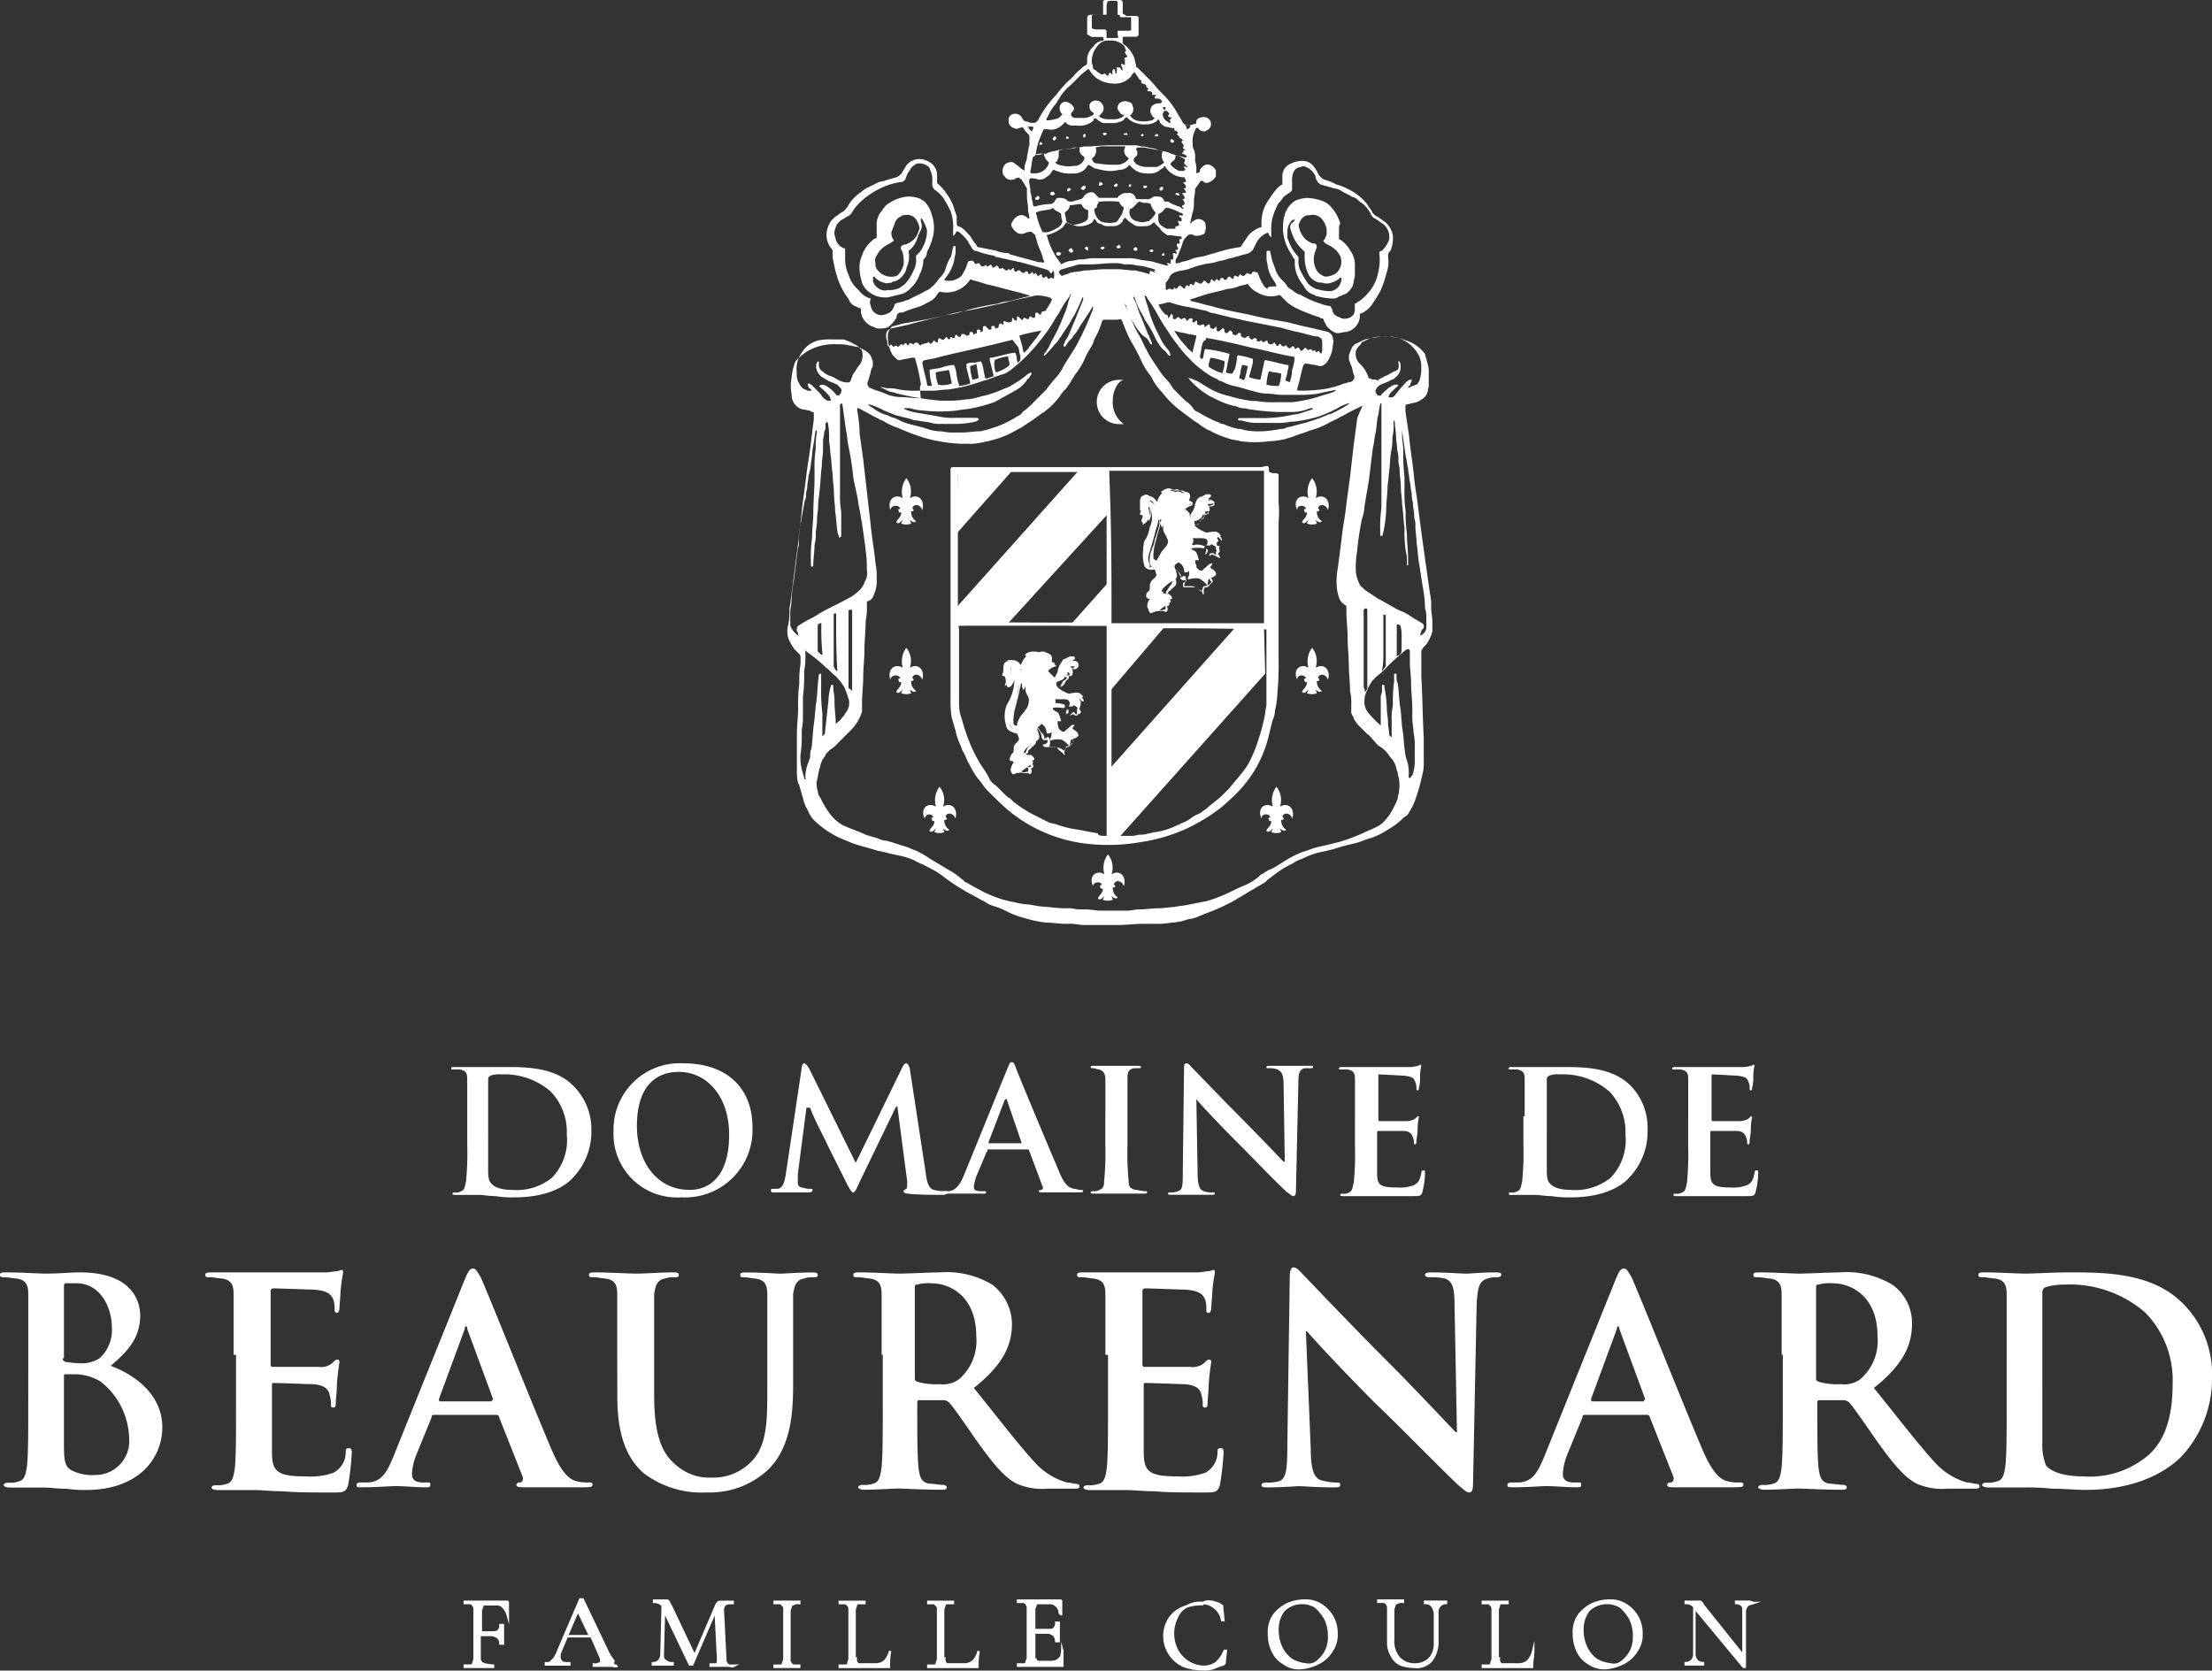 <?xml version="1.0" encoding="UTF-8"?>
<svg xmlns="http://www.w3.org/2000/svg" id="beaurenard-logo-blanc" width="182.303" height="137.714" viewBox="0 0 182.303 137.714">
  <rect x="0" y="0" width="182.303" height="137.714" fill="#333333" stroke="none"/>
  <g id="Groupe_12" data-name="Groupe 12" transform="translate(0 87.554)">
    <g id="Groupe_10" data-name="Groupe 10" transform="translate(37.19)">
      <path id="Tracé_78" data-name="Tracé 78" d="M89.417,111.153v-3.04c0-.507-.1-.709-.608-.811H88.3c-.2,0-.2,0-.2-.1s.1-.1.3-.1h4.155c1.723,0,4.155,0,5.675,1.621a5,5,0,0,1,1.419,3.547,5.478,5.478,0,0,1-1.52,3.952c-.608.709-2.128,1.621-4.763,1.621a8.716,8.716,0,0,1-1.621-.1c-.507,0-1.013-.1-1.419-.1H88.505c-.2,0-.3,0-.3-.1s.1-.1.2-.1a.759.759,0,0,0,.507-.1c.3-.1.3-.405.405-.811a23.968,23.968,0,0,0,.1-3.04Zm1.723,1.52v2.837c0,.3,0,.912.2,1.115.2.3.709.608,1.824.608a4.615,4.615,0,0,0,3.243-1.013,4.471,4.471,0,0,0,1.216-3.547,4.84,4.84,0,0,0-1.317-3.547,5.834,5.834,0,0,0-4.053-1.419,2.249,2.249,0,0,0-.912.1c-.1.1-.2.1-.2.3v4.56Z" transform="translate(-88.1 -106.695)" fill="#fff"></path>
      <path id="Tracé_79" data-name="Tracé 79" d="M101.3,112.373a5.456,5.456,0,0,1,5.776-5.573c3.547,0,5.675,2.027,5.675,5.269a5.558,5.558,0,0,1-5.877,5.776A5.221,5.221,0,0,1,101.3,112.373Zm9.526.3c0-3.141-1.824-5.168-4.155-5.168-1.621,0-3.445.912-3.445,4.459,0,2.939,1.621,5.269,4.357,5.269C108.6,117.238,110.826,116.731,110.826,112.677Z" transform="translate(-87.924 -106.699)" fill="#fff"></path>
      <path id="Tracé_80" data-name="Tracé 80" d="M116.633,107.205c0-.2.1-.405.2-.405s.2.1.405.405l3.851,7.8,3.851-7.9q.152-.3.3-.3c.1,0,.2.1.3.405l1.317,8.614c.1.912.3,1.317.709,1.419a3.49,3.49,0,0,0,.912.1c.1,0,.2,0,.2.1s-.2.2-.405.2c-.3,0-2.331,0-2.837-.1-.3,0-.405-.1-.405-.2s.1-.1.2-.2c.1,0,.1-.2.1-.608l-.811-6.181h-.1l-3.04,6.283c-.3.709-.405.811-.507.811s-.3-.3-.507-.709l-1.621-3.243c-.1-.3-1.013-1.925-1.419-3.04h-.3l-.709,5.472v.709a.371.371,0,0,0,.405.405,1.506,1.506,0,0,0,.608.1c.1,0,.2,0,.2.1s-.1.2-.3.2H114.3c-.1,0-.2,0-.2-.2,0-.1.1-.1.2-.1h.405c.405-.1.507-.608.608-1.115Z" transform="translate(-87.753 -106.699)" fill="#fff"></path>
      <path id="Tracé_81" data-name="Tracé 81" d="M131.749,114.1c-.1,0-.1,0-.1.1l-.811,1.925a4.557,4.557,0,0,0-.2.811c0,.3.1.405.608.405h.2c.2,0,.2,0,.2.1s-.1.1-.2.1H128.3c-.2,0-.3,0-.3-.1s.1-.1.2-.1h.405c.608-.1.912-.608,1.216-1.317l3.547-8.715c.2-.405.2-.608.405-.608.1,0,.2.1.3.405.3.811,2.635,6.384,3.547,8.512.507,1.317.912,1.419,1.216,1.52.2,0,.405.1.608.1.1,0,.2,0,.2.1s-.1.1-.608.1h-2.635c-.3,0-.405,0-.405-.1s.1-.1.2-.1a.194.194,0,0,0,.1-.3L135.195,114a.1.1,0,0,0-.1-.1h-3.344Zm2.837-.709h0l-1.216-3.547c0-.1,0-.1-.1-.1l-.1.1-1.317,3.445c0,.1,0,.1.1.1Z" transform="translate(-87.567 -106.7)" fill="#fff"></path>
      <path id="Tracé_82" data-name="Tracé 82" d="M141.316,111.155v-3.04c0-.507-.2-.709-.507-.811-.2,0-.3-.1-.507-.1-.1,0-.2,0-.2-.1s.1-.1.3-.1h3.547c.2,0,.3,0,.3.1s-.1.1-.2.1h-.405c-.405.1-.507.3-.507.811v5.472a23.968,23.968,0,0,0,.1,3.04c0,.405.1.608.608.709.2,0,.507.1.709.1s.2,0,.2.1-.1.1-.3.1H140.4c-.2,0-.3,0-.3-.1s.1-.1.2-.1a.759.759,0,0,0,.507-.1c.3-.1.405-.3.405-.709a23.968,23.968,0,0,0,.1-3.04v-2.331Z" transform="translate(-87.406 -106.696)" fill="#fff"></path>
      <path id="Tracé_83" data-name="Tracé 83" d="M148.832,115.819c0,1.115.2,1.419.507,1.52a1.724,1.724,0,0,0,.709.1c.2,0,.2,0,.2.1s-.1.1-.3.1H146.7c-.2,0-.3,0-.3-.1s.1-.1.2-.1a1.285,1.285,0,0,0,.608-.1c.405-.1.405-.507.405-1.723l.1-8.31c0-.3,0-.507.2-.507s.3.2.507.405,2.331,2.432,4.357,4.459c.912.912,2.837,2.939,3.141,3.243h.1l-.1-6.283c0-.811-.1-1.115-.507-1.317a1.725,1.725,0,0,0-.709-.1c-.2,0-.2,0-.2-.1s.2-.1.405-.1h3.141c.2,0,.3,0,.3.1s-.1.1-.3.1h-.405c-.405.1-.507.405-.507,1.216l-.2,8.918c0,.3-.1.405-.2.405-.2,0-.3-.2-.507-.3-.912-.811-2.736-2.736-4.155-4.155-1.52-1.52-3.141-3.243-3.344-3.547h0Z" transform="translate(-87.321 -106.699)" fill="#fff"></path>
      <path id="Tracé_84" data-name="Tracé 84" d="M161.617,111.156v-3.04c0-.507-.1-.709-.608-.811H160.5c-.2,0-.2,0-.2-.1s.1-.1.3-.1h5.573a3.583,3.583,0,0,0,.608-.1.354.354,0,0,0,.2-.1.1.1,0,0,1,.1.1,4.181,4.181,0,0,0-.1.912,2.806,2.806,0,0,1-.1.912c0,.1,0,.2-.1.2s-.1-.1-.1-.2a1.1,1.1,0,0,0-.1-.507c-.1-.3-.2-.405-.912-.507-.2,0-1.723-.1-2.027-.1-.1,0-.1,0-.1.1v3.547c0,.1,0,.2.1.2h2.229a1.465,1.465,0,0,0,.709-.2l.2-.2c.1,0,.1,0,.1.1a4.6,4.6,0,0,0-.1,1.013c0,.3-.1.811-.1.912s0,.3-.1.3a.1.1,0,0,1-.1-.1,1.1,1.1,0,0,0-.1-.507c-.1-.3-.3-.507-.811-.507h-2.027a.1.1,0,0,0-.1.1v3.344c0,1.013.2,1.216,1.723,1.216a2.993,2.993,0,0,0,1.317-.2c.405-.2.507-.507.608-1.013,0-.2.1-.2.2-.2s.1.1.1.2a6.9,6.9,0,0,1-.2,1.52c-.1.405-.2.405-.811.405h-5.675c-.2,0-.3,0-.3-.1s.1-.1.2-.1a.759.759,0,0,0,.507-.1c.3-.1.3-.405.405-.811a23.965,23.965,0,0,0,.1-3.04v-2.432Z" transform="translate(-87.136 -106.697)" fill="#fff"></path>
      <path id="Tracé_85" data-name="Tracé 85" d="M175.417,111.153v-3.04c0-.507-.1-.709-.608-.811H174.3c-.2,0-.2,0-.2-.1s.1-.1.3-.1h4.155c1.723,0,4.155,0,5.675,1.621a4.975,4.975,0,0,1,1.317,3.547,5.478,5.478,0,0,1-1.52,3.952c-.608.709-2.128,1.621-4.763,1.621a8.717,8.717,0,0,1-1.621-.1c-.507,0-1.013-.1-1.419-.1H174.4c-.2,0-.3,0-.3-.1s.1-.1.2-.1a.759.759,0,0,0,.507-.1c.3-.1.3-.405.405-.811a23.965,23.965,0,0,0,.1-3.04v-2.331Zm1.824,1.52v2.837c0,.3,0,.912.2,1.115.2.3.709.608,1.824.608a4.615,4.615,0,0,0,3.243-1.013,4.471,4.471,0,0,0,1.216-3.547,4.84,4.84,0,0,0-1.317-3.547,5.834,5.834,0,0,0-4.053-1.419,2.249,2.249,0,0,0-.912.1c-.1.1-.2.1-.2.3v4.56Z" transform="translate(-86.951 -106.695)" fill="#fff"></path>
      <path id="Tracé_86" data-name="Tracé 86" d="M188.717,111.156v-3.04c0-.507-.1-.709-.608-.811H187.6c-.2,0-.2,0-.2-.1s.1-.1.3-.1h5.573a3.583,3.583,0,0,0,.608-.1.354.354,0,0,0,.2-.1.1.1,0,0,1,.1.1,4.182,4.182,0,0,0-.1.912,2.805,2.805,0,0,1-.1.912c0,.1,0,.2-.1.2s-.1-.1-.1-.2a1.1,1.1,0,0,0-.1-.507c-.1-.3-.2-.405-.912-.507-.2,0-1.723-.1-2.027-.1-.1,0-.1,0-.1.1v3.547c0,.1,0,.2.1.2h2.229a1.465,1.465,0,0,0,.709-.2l.2-.2c.1,0,.1,0,.1.1a4.6,4.6,0,0,0-.1,1.013c0,.3-.1.811-.1.912s0,.3-.1.3a.1.1,0,0,1-.1-.1,1.1,1.1,0,0,0-.1-.507c-.1-.3-.3-.507-.811-.507h-2.027a.1.1,0,0,0-.1.1v3.344c0,1.013.3,1.216,1.723,1.216a2.993,2.993,0,0,0,1.317-.2c.405-.2.507-.507.608-1.013,0-.2.1-.2.2-.2s.1.1.1.2a6.9,6.9,0,0,1-.2,1.52c-.1.405-.2.405-.811.405h-5.675c-.2,0-.3,0-.3-.1s.1-.1.2-.1a.759.759,0,0,0,.507-.1c.3-.1.3-.405.405-.811a23.968,23.968,0,0,0,.1-3.04v-2.432Z" transform="translate(-86.774 -106.697)" fill="#fff"></path>
    </g>
    <g id="Groupe_11" data-name="Groupe 11" transform="translate(0 16.923)">
      <path id="Tracé_87" data-name="Tracé 87" d="M53.731,130.589v-4.965c0-.811-.2-1.216-1.013-1.317-.2,0-.608-.1-.912-.1s-.405,0-.405-.2.2-.2.507-.2c1.216,0,2.736.1,3.243.1,1.115,0,2.027-.1,2.837-.1,4.256,0,4.965,2.331,4.965,3.547,0,1.925-1.115,3.04-2.432,4.155,1.925.709,4.256,2.331,4.256,5.067,0,2.533-1.925,5.168-6.283,5.168a10.5,10.5,0,0,1-1.621-.1c-.709,0-1.419-.1-1.723-.1H52.211c-.3,0-.507-.1-.507-.2s.1-.2.405-.2a1.976,1.976,0,0,0,.811-.1c.507-.1.608-.608.709-1.317.1-1.013.1-2.837.1-4.965Zm2.837.3c0,.2.1.2.2.3.2,0,.608.1,1.115.1a2.71,2.71,0,0,0,1.723-.405,3.114,3.114,0,0,0,1.013-2.533c0-1.621-.912-3.648-2.939-3.648h-.811c-.2,0-.2.1-.2.405v5.776Zm3.141,1.925a4.307,4.307,0,0,0-1.925-.608H56.771c-.1,0-.1,0-.1.2v5.573c0,1.52.1,1.925.811,2.229a3.658,3.658,0,0,0,1.723.3,2.789,2.789,0,0,0,2.837-3.04A6.132,6.132,0,0,0,59.709,132.819Z" transform="translate(-51.4 -123.395)" fill="#fff"></path>
      <path id="Tracé_88" data-name="Tracé 88" d="M70.431,130.592v-4.965c0-.811-.2-1.216-1.013-1.317-.2,0-.608-.1-.912-.1s-.405,0-.405-.2.2-.2.507-.2H77.93c.405,0,.811-.1,1.013-.1.1,0,.3-.1.405-.1s.1.1.1.2c0,.2-.1.405-.2,1.52,0,.2-.1,1.317-.1,1.52,0,.1-.1.3-.2.3s-.2-.1-.2-.3a2.231,2.231,0,0,0-.1-.811c-.2-.405-.405-.709-1.621-.811-.405,0-2.837-.1-3.344-.1a.218.218,0,0,0-.2.2V131.3c0,.2,0,.3.2.3h3.749a1.464,1.464,0,0,0,1.115-.3c.2-.2.3-.3.405-.3s.2,0,.2.2c0,.1-.1.507-.2,1.723,0,.507-.1,1.419-.1,1.621s0,.405-.2.405-.2-.1-.2-.2a2.518,2.518,0,0,0-.1-.811c-.1-.507-.405-.811-1.317-.912-.405,0-2.736-.1-3.344-.1-.1,0-.1.1-.1.2V138.6c0,1.621.405,2.027,2.837,2.027a5.658,5.658,0,0,0,2.229-.3,1.912,1.912,0,0,0,1.013-1.723c0-.3.1-.3.3-.3s.2.2.2.405a23.31,23.31,0,0,1-.3,2.635c-.2.608-.405.608-1.317.608-1.723,0-3.04,0-4.053-.1-1.013,0-1.723-.1-2.432-.1H69.113c-.3,0-.507-.1-.507-.2s.1-.2.405-.2a1.976,1.976,0,0,0,.811-.1c.507-.1.608-.608.709-1.317.1-1.013.1-2.837.1-4.965v-4.357Z" transform="translate(-51.177 -123.397)" fill="#fff"></path>
      <path id="Tracé_89" data-name="Tracé 89" d="M86.784,135.559c-.1,0-.2,0-.2.2L85.264,139a5.084,5.084,0,0,0-.3,1.419c0,.405.2.709.912.709h.3c.3,0,.3,0,.3.2s-.1.2-.405.2c-.709,0-1.723-.1-2.533-.1-.3,0-1.52.1-2.736.1-.3,0-.405,0-.405-.2,0-.1.1-.2.3-.2h.709c1.115-.1,1.52-.912,2.027-2.128l5.877-14.592c.3-.709.405-.912.709-.912.2,0,.3.2.608.709.608,1.317,4.357,10.742,5.877,14.288.912,2.128,1.621,2.432,2.027,2.533a3.446,3.446,0,0,0,1.013.1c.2,0,.3,0,.3.2s-.2.2-1.115.2H94.283c-.405,0-.709,0-.709-.2,0-.1.1-.2.3-.2s.3-.3.2-.507l-1.925-4.864a.218.218,0,0,0-.2-.2H86.784Zm4.763-1.216a.1.1,0,0,0,.1-.1l-2.128-5.776c0-.1,0-.2-.1-.2s-.1.1-.1.2l-2.128,5.776c0,.1,0,.2.1.2h4.256Z" transform="translate(-51.013 -123.399)" fill="#fff"></path>
      <path id="Tracé_90" data-name="Tracé 90" d="M101.631,130.589v-4.965c0-.811-.2-1.216-1.013-1.317-.2,0-.608-.1-.912-.1s-.405,0-.405-.2.2-.2.507-.2c1.216,0,2.736.1,3.445.1.608,0,2.027-.1,2.939-.1.3,0,.507,0,.507.2s-.1.2-.405.2a1.724,1.724,0,0,0-.709.1c-.608.1-.811.507-.912,1.317v8.31c0,3.445.709,4.864,1.824,5.776a4.143,4.143,0,0,0,2.939,1.013,4.348,4.348,0,0,0,3.243-1.317c1.317-1.317,1.317-3.445,1.317-5.877v-7.9c0-.811-.2-1.216-1.013-1.317-.2,0-.608-.1-.811-.1-.3,0-.405,0-.405-.2s.2-.2.507-.2c1.216,0,2.635.1,2.736.1.3,0,1.723-.1,2.635-.1.3,0,.507,0,.507.2s-.1.2-.405.2a1.724,1.724,0,0,0-.709.1c-.608.1-.811.507-.912,1.317v7.5c0,2.635-.3,5.371-2.229,7.093a7.01,7.01,0,0,1-4.864,1.723,7.9,7.9,0,0,1-5.269-1.621c-1.216-1.115-2.128-2.837-2.128-6.283Z" transform="translate(-50.76 -123.395)" fill="#fff"></path>
      <path id="Tracé_91" data-name="Tracé 91" d="M123.131,130.589v-4.965c0-.811-.2-1.216-1.013-1.317-.2,0-.608-.1-.912-.1s-.405,0-.405-.2.2-.2.507-.2c1.216,0,2.736.1,3.243.1.811,0,2.635-.1,3.344-.1a7.316,7.316,0,0,1,4.357,1.013,4.129,4.129,0,0,1,1.621,3.243c0,1.723-.709,3.344-3.141,5.269,2.128,2.635,3.749,4.763,5.067,6.181a5.609,5.609,0,0,0,2.635,1.621c.3,0,.507.1.709.1s.3.1.3.2c0,.2-.2.2-.405.2h-2.229a5.212,5.212,0,0,1-2.533-.405c-1.013-.507-1.925-1.621-3.243-3.445-.912-1.317-2.027-2.939-2.331-3.243a.768.768,0,0,0-.405-.2h-2.027c-.1,0-.2,0-.2.2v.3c0,2.229,0,4.053.1,5.067.1.709.2,1.216.912,1.317.3,0,.912.1,1.115.1s.3.1.3.2c0,.2-.2.2-.507.2-1.317,0-3.141-.1-3.445-.1-.405,0-1.925.1-2.837.1-.3,0-.507-.1-.507-.2s.1-.2.405-.2a1.976,1.976,0,0,0,.811-.1c.507-.1.608-.608.709-1.317.1-1.013.1-2.837.1-4.965v-4.357Zm2.736,1.824c0,.3,0,.3.2.405a5.315,5.315,0,0,0,1.824.2,2.234,2.234,0,0,0,1.621-.405,4.168,4.168,0,0,0,1.419-3.547c0-3.344-2.229-4.357-3.648-4.357a3.5,3.5,0,0,0-1.216.1c-.2,0-.2.1-.2.3v7.3Z" transform="translate(-50.473 -123.395)" fill="#fff"></path>
      <path id="Tracé_92" data-name="Tracé 92" d="M141.331,130.592v-4.965c0-.811-.2-1.216-1.013-1.317-.2,0-.608-.1-.912-.1s-.405,0-.405-.2.2-.2.507-.2h9.323c.405,0,.811-.1,1.013-.1.1,0,.3-.1.405-.1s.1.1.1.2c0,.2-.1.405-.2,1.52,0,.2-.1,1.317-.1,1.52,0,.1-.1.3-.2.3-.2,0-.2-.1-.2-.3a2.231,2.231,0,0,0-.1-.811c-.2-.405-.405-.709-1.621-.811-.405,0-2.837-.1-3.344-.1a.218.218,0,0,0-.2.2V131.3c0,.2,0,.3.2.3h3.749a1.464,1.464,0,0,0,1.115-.3c.2-.2.3-.3.405-.3s.2,0,.2.2c0,.1-.1.507-.2,1.723,0,.507-.1,1.419-.1,1.621s0,.405-.2.405-.2-.1-.2-.2a2.518,2.518,0,0,0-.1-.811c-.1-.507-.405-.811-1.317-.912-.405,0-2.736-.1-3.344-.1-.1,0-.1.1-.1.2V138.6c0,1.621.405,2.027,2.837,2.027a5.658,5.658,0,0,0,2.229-.3,1.912,1.912,0,0,0,1.013-1.723c0-.3.1-.3.3-.3s.2.2.2.405a23.308,23.308,0,0,1-.3,2.635c-.2.608-.405.608-1.317.608-1.723,0-3.04,0-4.053-.1-1.013,0-1.723-.1-2.432-.1h-2.939c-.3,0-.507-.1-.507-.2s.1-.2.405-.2a1.975,1.975,0,0,0,.811-.1c.507-.1.608-.608.709-1.317.1-1.013.1-2.837.1-4.965v-4.357Z" transform="translate(-50.23 -123.397)" fill="#fff"></path>
      <path id="Tracé_93" data-name="Tracé 93" d="M158.053,138.3c0,1.824.3,2.432.811,2.635a5.086,5.086,0,0,0,1.216.2c.3,0,.405,0,.405.2s-.2.2-.507.2c-1.52,0-2.432-.1-2.939-.1-.2,0-1.317.1-2.533.1-.3,0-.507,0-.507-.2,0-.1.1-.2.405-.2a3.447,3.447,0,0,0,1.013-.1c.608-.2.709-.912.709-2.939l.2-13.883c0-.507.1-.811.3-.811.3,0,.507.3.912.709.3.3,3.851,4.053,7.3,7.5,1.621,1.621,4.763,4.965,5.168,5.371h.1l-.2-10.539c0-1.419-.2-1.925-.811-2.128a4.934,4.934,0,0,0-1.216-.1c-.3,0-.405-.1-.405-.2,0-.2.3-.2.608-.2,1.216,0,2.331.1,2.837.1.3,0,1.115-.1,2.331-.1.3,0,.507,0,.507.2,0,.1-.1.2-.405.2a1.978,1.978,0,0,0-.709.1c-.709.2-.811.709-.912,2.027l-.3,14.9c0,.507-.1.709-.3.709-.3,0-.507-.3-.811-.507-1.52-1.419-4.459-4.459-6.992-6.891-2.533-2.533-5.168-5.371-5.573-5.877h-.1Z" transform="translate(-50.03 -123.4)" fill="#fff"></path>
      <path id="Tracé_94" data-name="Tracé 94" d="M180.384,135.559c-.1,0-.2,0-.2.2L178.864,139a5.084,5.084,0,0,0-.3,1.419c0,.405.2.709.912.709h.3c.3,0,.3,0,.3.2s-.1.2-.405.2c-.709,0-1.723-.1-2.533-.1-.3,0-1.52.1-2.736.1-.3,0-.405,0-.405-.2,0-.1.1-.2.3-.2h.709c1.115-.1,1.52-.912,2.027-2.128l5.877-14.592c.3-.709.405-.912.709-.912.2,0,.3.2.608.709.608,1.317,4.357,10.742,5.877,14.288.912,2.128,1.621,2.432,2.027,2.533a3.446,3.446,0,0,0,1.013.1c.2,0,.3,0,.3.2s-.2.2-1.115.2h-4.459c-.405,0-.709,0-.709-.2,0-.1.1-.2.3-.2s.3-.3.2-.507l-1.925-4.864a.218.218,0,0,0-.2-.2h-5.168Zm4.864-1.216a.1.1,0,0,0,.1-.1l-2.128-5.776c0-.1,0-.2-.1-.2s-.1.1-.1.2l-2.128,5.776c0,.1,0,.2.1.2h4.256Z" transform="translate(-49.763 -123.399)" fill="#fff"></path>
      <path id="Tracé_95" data-name="Tracé 95" d="M196.331,130.589v-4.965c0-.811-.2-1.216-1.013-1.317-.2,0-.608-.1-.912-.1s-.405,0-.405-.2.2-.2.507-.2c1.216,0,2.736.1,3.243.1.811,0,2.635-.1,3.344-.1a7.316,7.316,0,0,1,4.357,1.013,3.856,3.856,0,0,1,1.621,3.243c0,1.723-.709,3.344-3.141,5.269,2.128,2.635,3.749,4.763,5.067,6.181a5.609,5.609,0,0,0,2.635,1.621c.3,0,.507.1.709.1s.3.1.3.2c0,.2-.2.2-.405.2h-2.229a5.212,5.212,0,0,1-2.533-.405c-1.013-.507-1.925-1.621-3.243-3.445-.912-1.317-2.027-2.939-2.331-3.243a.768.768,0,0,0-.405-.2h-2.027c-.1,0-.2,0-.2.2v.3c0,2.229,0,4.053.1,5.067.1.709.2,1.216.912,1.317.3,0,.912.1,1.115.1s.3.1.3.2c0,.2-.2.2-.507.2-1.317,0-3.141-.1-3.445-.1-.405,0-1.925.1-2.837.1-.3,0-.507-.1-.507-.2s.1-.2.405-.2a1.975,1.975,0,0,0,.811-.1c.507-.1.608-.608.709-1.317.1-1.013.1-2.837.1-4.965v-4.357Zm2.837,1.824c0,.3,0,.3.2.405a5.315,5.315,0,0,0,1.824.2,2.234,2.234,0,0,0,1.621-.405,4.168,4.168,0,0,0,1.419-3.547c0-3.344-2.229-4.357-3.648-4.357a3.5,3.5,0,0,0-1.216.1c-.2,0-.2.1-.2.3Z" transform="translate(-49.496 -123.395)" fill="#fff"></path>
      <path id="Tracé_96" data-name="Tracé 96" d="M214.631,130.589v-4.965c0-.811-.2-1.216-1.013-1.317-.2,0-.608-.1-.912-.1s-.405,0-.405-.2.2-.2.507-.2c1.216,0,2.736.1,3.344.1.709,0,2.229-.1,3.648-.1,2.939,0,6.891,0,9.424,2.635a8.18,8.18,0,0,1,2.331,5.979A9.4,9.4,0,0,1,229.02,139c-1.115,1.115-3.547,2.736-7.9,2.736-.811,0-1.824-.1-2.736-.1a20.423,20.423,0,0,0-2.331-.1h-2.939c-.3,0-.507-.1-.507-.2s.1-.2.405-.2a1.975,1.975,0,0,0,.811-.1c.507-.1.608-.608.709-1.317.1-1.013.1-2.837.1-4.965v-4.155Zm2.939,2.533v4.763a4.556,4.556,0,0,0,.3,1.824c.3.405,1.216.912,3.04.912a7.46,7.46,0,0,0,5.371-1.723c1.52-1.317,2.027-3.445,2.027-5.877a7.973,7.973,0,0,0-2.229-5.877,9.472,9.472,0,0,0-6.688-2.331,5.491,5.491,0,0,0-1.52.2.468.468,0,0,0-.3.507v7.6Z" transform="translate(-49.251 -123.395)" fill="#fff"></path>
    </g>
  </g>
  <g id="Groupe_13" data-name="Groupe 13" transform="translate(85.831 54.745)">
    <path id="Tracé_97" data-name="Tracé 97" d="M137.215,74.5c-.405-.507-.811.2-1.115.405.405-.2.608-.608,1.115-.405" transform="translate(-136.1 -74.323)" fill="#fff" fill-rule="evenodd"></path>
  </g>
  <g id="Groupe_14" data-name="Groupe 14" transform="translate(78.839 38.71)">
    <path id="Tracé_98" data-name="Tracé 98" d="M129.2,69.85,139.334,58.5l2.432.1v3.445l-8.411,9.222-4.155.1Z" transform="translate(-129.2 -58.5)" fill="#fff" fill-rule="evenodd"></path>
    <path id="Tracé_99" data-name="Tracé 99" d="M141.643,67.6,138.4,71.248h3.141Z" transform="translate(-129.077 -58.378)" fill="#fff" fill-rule="evenodd"></path>
    <path id="Tracé_100" data-name="Tracé 100" d="M129.2,63.769l4.661-5.269H129.3Z" transform="translate(-129.2 -58.5)" fill="#fff" fill-rule="evenodd"></path>
  </g>
  <path id="Tracé_101" data-name="Tracé 101" d="M141.6,76.672l4.661-5.472H141.5Z" transform="translate(-50.197 -19.62)" fill="#fff" fill-rule="evenodd"></path>
  <path id="Tracé_102" data-name="Tracé 102" d="M141.5,83.156,152.039,71.3h2.331l.1,3.851L141.905,89.236l-.405-.3Z" transform="translate(-50.197 -19.619)" fill="#fff" fill-rule="evenodd"></path>
  <path id="Tracé_103" data-name="Tracé 103" d="M141.917,52.923c0-.811.405-1.621.912-1.723h-.405a1.824,1.824,0,1,0,0,3.648h.405A2.216,2.216,0,0,1,141.917,52.923Z" transform="translate(-50.209 -19.887)" fill="#fff"></path>
  <path id="Tracé_104" data-name="Tracé 104" d="M157.611,61.733c-.1,0-.2,0-.1.2,0,.1.1.1.2.1,0,.405-.405.608-.405.811.2.2.405-.1.507-.2,0,.1-.1.2-.1.3a1.119,1.119,0,0,0,.811,0c0-.1-.1-.2-.1-.3.1.1.405.3.507.1a.906.906,0,0,1-.405-.811c.1,0,.2,0,.2-.1s-.1-.1-.1-.2c.2-.405.709-.2.811.2.2-.608-.1-1.216-.709-1.115-.1,0-.2.1-.3.1a1.729,1.729,0,0,0-.3-1.621,1.852,1.852,0,0,0-.3,1.621c-.1,0-.2-.1-.3-.1-.709-.1-.912.608-.608,1.115-.1-.405.608-.507.709-.1" transform="translate(-49.993 -19.78)" fill="#fff" fill-rule="evenodd"></path>
  <path id="Tracé_105" data-name="Tracé 105" d="M157.611,75.533c-.1,0-.2,0-.1.2,0,.1.1.1.2.1,0,.405-.405.608-.405.811.2.2.405-.1.507-.2,0,.1-.1.2-.1.3a1.119,1.119,0,0,0,.811,0c0-.1-.1-.2-.1-.3.1.1.405.3.507.1a.906.906,0,0,1-.405-.811c.1,0,.2,0,.2-.1s-.1-.1-.1-.2c.2-.405.709-.2.811.2.2-.608-.1-1.216-.709-1.115-.1,0-.2.1-.3.1a1.729,1.729,0,0,0-.3-1.621,1.852,1.852,0,0,0-.3,1.621c-.1,0-.2-.1-.3-.1-.709-.1-.912.608-.608,1.115-.1-.405.608-.507.709-.1" transform="translate(-49.993 -19.596)" fill="#fff" fill-rule="evenodd"></path>
  <path id="Tracé_106" data-name="Tracé 106" d="M154.711,86.833c-.1,0-.2,0-.1.2,0,.1.1.1.2.1,0,.405-.405.608-.405.811.2.2.405-.1.507-.2,0,.1-.1.2-.1.3a1.119,1.119,0,0,0,.811,0c0-.1-.1-.2-.1-.3.1.1.405.3.507.1a.906.906,0,0,1-.405-.811c.1,0,.2,0,.2-.1s-.1-.1-.1-.2c.2-.405.709-.2.811.2.2-.608-.1-1.216-.709-1.115-.1,0-.2.1-.3.1a1.729,1.729,0,0,0-.3-1.621,1.853,1.853,0,0,0-.3,1.621c-.1,0-.2-.1-.3-.1-.709-.1-.912.608-.608,1.115-.1-.405.608-.507.709-.1" transform="translate(-50.032 -19.445)" fill="#fff" fill-rule="evenodd"></path>
  <path id="Tracé_107" data-name="Tracé 107" d="M127.311,86.833c-.1,0-.2,0-.1.2,0,.1.1.1.2.1,0,.405-.405.608-.405.811.2.2.405-.1.507-.2,0,.1-.1.2-.1.3a1.119,1.119,0,0,0,.811,0c0-.1-.1-.2-.1-.3.1.1.405.3.507.1a.906.906,0,0,1-.405-.811c.1,0,.2,0,.2-.1s-.1-.1-.1-.2c.2-.405.709-.2.811.2.2-.608-.1-1.216-.709-1.115-.1,0-.2.1-.3.1a1.729,1.729,0,0,0-.3-1.621,1.853,1.853,0,0,0-.3,1.621c-.1,0-.2-.1-.3-.1-.709-.1-.912.608-.608,1.115a.363.363,0,0,1,.709-.1" transform="translate(-50.398 -19.445)" fill="#fff" fill-rule="evenodd"></path>
  <path id="Tracé_108" data-name="Tracé 108" d="M141.011,92.333c-.1,0-.2,0-.1.2,0,.1.1.1.2.1,0,.405-.405.608-.405.811.2.2.405-.1.507-.2,0,.1-.1.2-.1.3a1.119,1.119,0,0,0,.811,0c0-.1-.1-.2-.1-.3.1.1.405.3.507.1a.906.906,0,0,1-.405-.811c.1,0,.2,0,.2-.1s-.1-.1-.1-.2c.2-.405.709-.2.811.2.2-.608-.1-1.216-.709-1.115-.1,0-.2.1-.3.1a1.729,1.729,0,0,0-.3-1.621,1.852,1.852,0,0,0-.3,1.621c-.1,0-.2-.1-.3-.1-.709-.1-.912.608-.608,1.115-.1-.3.608-.507.709-.1" transform="translate(-50.215 -19.372)" fill="#fff" fill-rule="evenodd"></path>
  <path id="Tracé_109" data-name="Tracé 109" d="M124.612,61.733c-.1,0-.2,0-.1.2,0,.1.1.1.2.1,0,.405-.405.608-.405.811.2.2.405-.1.507-.2,0,.1-.1.2-.1.3a1.119,1.119,0,0,0,.811,0c0-.1-.1-.2-.1-.3.1.1.405.3.507.1a.906.906,0,0,1-.405-.811c.1,0,.2,0,.2-.1s-.1-.1-.1-.2c.2-.405.709-.2.811.2.2-.608-.1-1.216-.709-1.115-.1,0-.2.1-.3.1a1.729,1.729,0,0,0-.3-1.621,1.853,1.853,0,0,0-.3,1.621c-.1,0-.2-.1-.3-.1-.709-.1-.912.608-.709,1.115,0-.405.709-.507.811-.1" transform="translate(-50.434 -19.78)" fill="#fff" fill-rule="evenodd"></path>
  <path id="Tracé_110" data-name="Tracé 110" d="M124.612,75.533c-.1,0-.2,0-.1.2,0,.1.1.1.2.1,0,.405-.405.608-.405.811.2.2.405-.1.507-.2,0,.1-.1.2-.1.3a1.119,1.119,0,0,0,.811,0c0-.1-.1-.2-.1-.3.1.1.405.3.507.1a.906.906,0,0,1-.405-.811c.1,0,.2,0,.2-.1s-.1-.1-.1-.2c.2-.405.709-.2.811.2.2-.608-.1-1.216-.709-1.115-.1,0-.2.1-.3.1a1.729,1.729,0,0,0-.3-1.621,1.853,1.853,0,0,0-.3,1.621c-.1,0-.2-.1-.3-.1-.709-.1-.912.608-.709,1.115,0-.405.709-.507.811-.1" transform="translate(-50.434 -19.596)" fill="#fff" fill-rule="evenodd"></path>
  <path id="Tracé_111" data-name="Tracé 111" d="M145.62,70.131a2.042,2.042,0,0,0-.608.2.439.439,0,0,1-.2-.405,1.65,1.65,0,0,1,.3-.608.2.2,0,0,0-.2-.2h-.2a1.712,1.712,0,0,1,.2-.507c.1-.1.1-.2.2-.405a.558.558,0,0,1,.2-.507c.2-.2.3-.405.2-.608a1.109,1.109,0,0,0-.2-.405.713.713,0,0,1-.811-.2,3.12,3.12,0,0,1,0-1.925,3.9,3.9,0,0,0,.608-1.925c0-1.013-.3-1.216-.3-1.013s.2.507,0,.912a.992.992,0,0,1-.507.507.861.861,0,0,0,0-.811s-.2,0-.2-.1.1-.1.1-.405,0-.608.3-.709a.822.822,0,0,1,.811.405c.1.2.507.507,0,2.432s-.811,2.331-.405,2.635.507-.3.507-.3a1.71,1.71,0,0,1,.405-.709c.2-.3.608-.709.608-1.115-.1-.405-.405-.709-.405-1.013v-.3l-.1.2s-.2-.405-.1-.507a.14.14,0,0,0,0-.2l-.2.1a1.508,1.508,0,0,1,0-.709l.1-.3s-.2.1-.1-.2a2.163,2.163,0,0,1,.507-.811l.1-.1-.2-.1a.775.775,0,0,1,.507-.2,1.23,1.23,0,0,1,.507.1.489.489,0,0,1,.405,0,1.01,1.01,0,0,0,.405.1.36.36,0,0,1,.3.2.489.489,0,0,1,0,.405s.3.1.3.2l.1.1-.2-.1h-.1l.1.1s-.3,0-.405.2-.2.2-.2.2l.405.405.2.405a1.5,1.5,0,0,0,.507-.709c.1-.405.1-.709.3-.912a1.115,1.115,0,0,1,.608-.3h.2s-.1,0-.2.2l-.1.1s0,.1.2.1a1.021,1.021,0,0,1,.3.1h.1a.708.708,0,0,1-.405.2h-.2a.708.708,0,0,1,.2.405c0,.2-.1.2-.1.2h-.3s.1.2,0,.2a.314.314,0,0,1-.2.1.36.36,0,0,1-.2.3.791.791,0,0,1-.507.2s0,.3.1.405a2.12,2.12,0,0,0,.608.405c.2.1.405.2.507.1.2,0,.507-.1.709,0a.757.757,0,0,1,.3.3l-.2.1a.1.1,0,0,0-.1.1c0,.1.1.1.1.2a.1.1,0,0,1-.1.1s-.1.2,0,.3v.1a.5.5,0,0,1-.3-.1.314.314,0,0,0-.2-.1s0,.1-.2.1h-.2a.444.444,0,0,0,.1-.3c0-.2-.1-.3-.507-.3h-.709a.489.489,0,0,1,0,.405,1.254,1.254,0,0,1-.2.3.314.314,0,0,0,.1.2c.1.1.3.1.405.3a3.984,3.984,0,0,1,.2.608h-.3a1.783,1.783,0,0,0,.1.608c.2.2.405.405.608.1.3-.2.3-.3.507-.405s.2,0,.2,0l-.2.3a4.04,4.04,0,0,1,.405.3.5.5,0,0,1,.1.3s-.2.2-.3.2a.784.784,0,0,1-.3.1,2.062,2.062,0,0,0-.1.507v.1a2.3,2.3,0,0,0-.709-.608,2,2,0,0,0-.912.1v-.2a.444.444,0,0,0,.1-.3v-.3a.2.2,0,0,1-.2.2h-.2a1,1,0,0,0-.2-.608,1.749,1.749,0,0,0-.405-.3.708.708,0,0,0-.2.405c0,.2.2.507.2.811s-.507.405-.811.709c-.405.3-.608.608-.3.709s.405,0,.507.1.2.2.2.3-.2.1-.2.1a.354.354,0,0,1,.1.2Z" transform="translate(-50.162 -19.767)" fill="#fff" fill-rule="evenodd"></path>
  <path id="Tracé_112" data-name="Tracé 112" d="M134.42,83.231a2.042,2.042,0,0,0-.608.2.439.439,0,0,1-.2-.405,1.061,1.061,0,0,1,.3-.608.2.2,0,0,0-.2-.2h-.2a1.713,1.713,0,0,1,.2-.507c.2-.1.1-.2.2-.405a.558.558,0,0,1,.2-.507c.2-.2.3-.405.2-.608a1.109,1.109,0,0,0-.2-.405.713.713,0,0,1-.811-.2,2.53,2.53,0,0,1,0-1.925,3.9,3.9,0,0,0,.608-1.925c0-1.013-.3-1.216-.3-1.013-.1.2.2.507,0,.912a.992.992,0,0,1-.507.507.861.861,0,0,0,0-.811s-.2,0-.2-.1.1-.1.1-.405,0-.608.3-.709a.822.822,0,0,1,.811.405c.1.2.507.507,0,2.432s-.811,2.331-.405,2.635.507-.3.507-.3a1.71,1.71,0,0,1,.405-.709c.2-.3.608-.709.608-1.115-.1-.405-.405-.709-.405-1.013v-.3l-.1.2s-.2-.405-.1-.507v-.2l-.2.1a1.507,1.507,0,0,1,0-.709l.1-.3s-.2.1-.1-.2a2.163,2.163,0,0,1,.507-.811l.1-.1-.2-.1a.775.775,0,0,1,.507-.2,1.229,1.229,0,0,1,.507.1.489.489,0,0,1,.405,0,1.01,1.01,0,0,0,.405.1.36.36,0,0,1,.3.2.489.489,0,0,1,0,.405s.3.1.3.2a.1.1,0,0,0,.1.1l-.2-.1h-.1l.1.1s-.3,0-.405.2-.2.2-.2.2l.405.405a.628.628,0,0,1,.2.405,1.5,1.5,0,0,0,.507-.709c.1-.405.1-.709.3-.912a1.115,1.115,0,0,1,.608-.3h.2s-.1,0-.2.2l-.1.1s0,.1.2.1a.444.444,0,0,1,.3.1h.1a.708.708,0,0,1-.405.2h-.2a.708.708,0,0,1,.2.405l-.1.2h-.3s.1.2,0,.2a.314.314,0,0,1-.2.1.36.36,0,0,1-.2.3,4.773,4.773,0,0,1-.507.2s0,.3.1.405a2.119,2.119,0,0,0,.608.405c.2.1.405.2.507.1.2,0,.507-.1.709,0a.757.757,0,0,1,.3.3l-.2.1a.1.1,0,0,0-.1.1c0,.1.1.1.1.2a.1.1,0,0,1-.1.1s-.1.2,0,.3,0,.1,0,.1a.5.5,0,0,1-.3-.1.314.314,0,0,0-.2-.1s0,.1-.2.1h-.2a.444.444,0,0,0,.1-.3c-.1-.2-.1-.3-.507-.3h-.709a.489.489,0,0,1,0,.405,1.255,1.255,0,0,1-.2.3.314.314,0,0,0,.1.2c.1.1.3.1.405.3a3.98,3.98,0,0,1,.2.608h-.3a1.783,1.783,0,0,0,.1.608c.2.2.405.405.608.1.3-.2.3-.3.507-.405h.2l-.2.3a4.038,4.038,0,0,1,.405.3.5.5,0,0,1,.1.3s-.2.2-.3.2a.784.784,0,0,1-.3.1,2.061,2.061,0,0,0-.1.507v.1a2.3,2.3,0,0,0-.709-.608,2,2,0,0,0-.912.1v-.2a.444.444,0,0,0,.1-.3v-.3a.2.2,0,0,1-.2.2h-.2a1,1,0,0,0-.2-.608,1.75,1.75,0,0,0-.405-.3.708.708,0,0,0-.2.405c0,.2.2.507.2.811s-.507.405-.811.709c-.405.3-.608.608-.3.709s.405,0,.507.1.2.2.2.3-.2.1-.2.1a.354.354,0,0,1,.1.2Z" transform="translate(-50.312 -19.592)" fill="#fff" fill-rule="evenodd"></path>
  <g id="Groupe_15" data-name="Groupe 15" transform="translate(38.305 131.837)">
    <path id="Tracé_113" data-name="Tracé 113" d="M92.747,151.715h0a1.633,1.633,0,0,0-.405-.709.745.745,0,0,0-.608-.2h-.912a.218.218,0,0,0-.2.2c0,.1-.1.2-.1.3v1.824h.811c.3,0,.507,0,.608-.1a.6.6,0,0,0,.2-.507h.2v1.52h-.2a.774.774,0,0,0-.2-.507,1.181,1.181,0,0,0-.709-.2h-.811v1.824c0,.2,0,.3.1.405,0,.1.1.1.3.2a5.713,5.713,0,0,0,.709.1h0v.1H89.2v-.1h.507a.218.218,0,0,0,.2-.2c0-.1.1-.2.1-.405v-3.952c0-.2,0-.3-.1-.405,0-.1-.1-.1-.2-.2H89.2v-.1h3.445c.1,0,.1,0,.1.1Z" transform="translate(-89.2 -150.397)" fill="#fff" stroke="#fff" stroke-miterlimit="10" stroke-width="0.2"></path>
    <path id="Tracé_114" data-name="Tracé 114" d="M101.677,155.872h0c-.1.1-.3,0-.507,0H99.752v-.1h0a.759.759,0,0,0,.507-.1c.1,0,.1-.1.1-.2a.766.766,0,0,0-.1-.405l-.709-1.621H97.523l-.507,1.216a.914.914,0,0,0-.1.507.526.526,0,0,0,.2.405c.1.1.3.1.608.1h0v.1H95.8v-.1h0c.2,0,.3,0,.405-.1l.3-.3a3.374,3.374,0,0,0,.3-.608l1.824-4.256h.2l2.027,4.256a3.828,3.828,0,0,0,.507.811c-.1.3,0,.405.3.405Zm-4.155-2.432h1.925l-1.013-2.128Z" transform="translate(-89.112 -150.4)" fill="#fff" stroke="#fff" stroke-miterlimit="10" stroke-width="0.2"></path>
    <path id="Tracé_115" data-name="Tracé 115" d="M111.188,155.871h0c-.2.1-.3,0-.405,0h-1.52v-.1h.405a.218.218,0,0,0,.2-.2v-.405l-.2-3.851-1.925,4.459h-.2l-2.128-4.459-.1,3.547c0,.3,0,.507.2.608a.857.857,0,0,0,.608.2h0v.1H104.5v-.1h0a.774.774,0,0,0,.507-.2.857.857,0,0,0,.2-.608l.1-3.952a.92.92,0,0,0-.709-.3v-.1h1.013c.1,0,.1,0,.2.1,0,.1.1.2.2.405l1.925,4.053,1.824-4.256c.1-.1.1-.2.3-.2h1.013v.1c-.3,0-.507,0-.608.1a.6.6,0,0,0-.2.507l.2,3.952c0,.2,0,.3.1.405,0,.1.1.1.2.2Z" transform="translate(-88.996 -150.399)" fill="#fff" stroke="#fff" stroke-miterlimit="10" stroke-width="0.2"></path>
    <path id="Tracé_116" data-name="Tracé 116" d="M115.717,155.667c0,.1.1.1.2.2h.507v.1H114.4v-.1h.507a.218.218,0,0,0,.2-.2c0-.1.1-.2.1-.405v-3.952c0-.2,0-.3-.1-.405l-.2-.2H114.4v-.1h2.027v.1a.759.759,0,0,0-.507.1.218.218,0,0,0-.2.2c0,.1-.1.2-.1.405v3.952A.372.372,0,0,0,115.717,155.667Z" transform="translate(-88.863 -150.397)" fill="#fff" stroke="#fff" stroke-miterlimit="10" stroke-width="0.2"></path>
    <path id="Tracé_117" data-name="Tracé 117" d="M121.017,155.261c0,.2,0,.3.1.405s.1.1.2.1h1.317a1.151,1.151,0,0,0,.811-.3,2.037,2.037,0,0,0,.405-.811h0a5.355,5.355,0,0,0-.1,1.216v.1H119.7v-.1h.507a.218.218,0,0,0,.2-.2c0-.1.1-.2.1-.405v-3.952c0-.2,0-.3-.1-.405l-.2-.2H119.7v-.1h2.027v.1h-.507a.218.218,0,0,0-.2.2c0,.1-.1.2-.1.405v3.952Z" transform="translate(-88.793 -150.397)" fill="#fff" stroke="#fff" stroke-miterlimit="10" stroke-width="0.2"></path>
    <path id="Tracé_118" data-name="Tracé 118" d="M128.217,155.261c0,.2,0,.3.1.405s.1.1.2.1h1.317a1.151,1.151,0,0,0,.811-.3,2.037,2.037,0,0,0,.405-.811h0a5.355,5.355,0,0,0-.1,1.216v.1H126.9v-.1h.507a.218.218,0,0,0,.2-.2c0-.1.1-.2.1-.405v-3.952c0-.2,0-.3-.1-.405l-.2-.2H126.9v-.1h2.027v.1h-.507a.218.218,0,0,0-.2.2c0,.1-.1.2-.1.405v3.952Z" transform="translate(-88.697 -150.397)" fill="#fff" stroke="#fff" stroke-miterlimit="10" stroke-width="0.2"></path>
    <path id="Tracé_119" data-name="Tracé 119" d="M137.848,154.655h0v1.216H134.2v-.1h.507a.218.218,0,0,0,.2-.2c0-.1.1-.2.1-.405v-3.952c0-.2,0-.3-.1-.405,0-.1-.1-.1-.2-.2H134.2v-.1h3.445c.1,0,.1,0,.1.1v1.013h-.1a.92.92,0,0,0-.3-.709.745.745,0,0,0-.608-.2h-.912a.218.218,0,0,0-.2.2c0,.1-.1.2-.1.3v1.723h1.013c.3,0,.507,0,.608-.1a.6.6,0,0,0,.2-.507h.2v1.52h-.2a.774.774,0,0,0-.2-.507.857.857,0,0,0-.608-.2h-1.013v1.925c0,.2,0,.3.1.3,0,.1.1.1.2.2h1.115a.92.92,0,0,0,.709-.3c.2-.2.1-.2.2-.608Z" transform="translate(-88.599 -150.399)" fill="#fff" stroke="#fff" stroke-miterlimit="10" stroke-width="0.2"></path>
    <path id="Tracé_120" data-name="Tracé 120" d="M150.052,150.6c.2.1.507.1.709.3a.1.1,0,0,1,.1.1v.1l.1,1.013h-.1a1.725,1.725,0,0,0-1.723-1.419,2.161,2.161,0,0,0-1.216.3,1.788,1.788,0,0,0-.811.912,3.006,3.006,0,0,0,0,2.635,2.591,2.591,0,0,0,2.128,1.419,1.82,1.82,0,0,0,1.115-.3,2.587,2.587,0,0,0,.709-1.013h.1l-.1.912v.1l-.1.1a6.985,6.985,0,0,0-.811.3,2.249,2.249,0,0,1-.912.1,4.2,4.2,0,0,1-1.621-.3,2.7,2.7,0,0,1-1.115-1.013,2.685,2.685,0,0,1,0-2.837,2.477,2.477,0,0,1,1.115-.912,4.2,4.2,0,0,1,1.621-.3C149.444,150.5,149.748,150.6,150.052,150.6Z" transform="translate(-88.44 -150.398)" fill="#fff" stroke="#fff" stroke-miterlimit="10" stroke-width="0.2"></path>
    <path id="Tracé_121" data-name="Tracé 121" d="M155.816,155.668a2.218,2.218,0,0,1-.912-1.013,3.237,3.237,0,0,1-.3-1.419,2.442,2.442,0,0,1,.405-1.52,3.167,3.167,0,0,1,1.115-.912,3.576,3.576,0,0,1,1.419-.3,2.327,2.327,0,0,1,1.419.405,2.874,2.874,0,0,1,.912,1.013,2.805,2.805,0,0,1,.3,1.317,2.327,2.327,0,0,1-.405,1.419,2.7,2.7,0,0,1-1.115,1.013,3.757,3.757,0,0,1-1.52.405A2.037,2.037,0,0,1,155.816,155.668Zm2.736-.1a2.732,2.732,0,0,0,.709-.811,2.535,2.535,0,0,0,.3-1.317,3.237,3.237,0,0,0-.3-1.419,3.968,3.968,0,0,0-.811-1.013,2.192,2.192,0,0,0-2.635.3,2.579,2.579,0,0,0-.507,1.621,3.237,3.237,0,0,0,.3,1.419,2.76,2.76,0,0,0,.811,1.013,2.88,2.88,0,0,0,1.216.405A1.093,1.093,0,0,0,158.552,155.567Z" transform="translate(-88.327 -150.399)" fill="#fff" stroke="#fff" stroke-miterlimit="10" stroke-width="0.2"></path>
    <path id="Tracé_122" data-name="Tracé 122" d="M167.351,150.7h0v-.1h1.723v.1a.723.723,0,0,0-.709.811v2.432a2.489,2.489,0,0,1-.507,1.52,1.646,1.646,0,0,1-1.419.507,3.643,3.643,0,0,1-1.115-.2,1.6,1.6,0,0,1-.709-.709,2.043,2.043,0,0,1-.3-1.115v-2.736c0-.2,0-.3-.1-.405,0-.1-.1-.1-.2-.2H163.5v-.1h2.027v.1a.759.759,0,0,0-.507.1.218.218,0,0,0-.2.2c0,.1-.1.2-.1.405v2.432a2.1,2.1,0,0,0,.507,1.52,1.751,1.751,0,0,0,1.317.507,1.678,1.678,0,0,0,1.216-.507,1.869,1.869,0,0,0,.405-1.317v-2.432C168.06,151.007,167.857,150.7,167.351,150.7Z" transform="translate(-88.208 -150.399)" fill="#fff" stroke="#fff" stroke-miterlimit="10" stroke-width="0.2"></path>
    <path id="Tracé_123" data-name="Tracé 123" d="M173.317,155.261c0,.2,0,.3.1.405,0,.1.1.1.2.1h1.317a1.151,1.151,0,0,0,.811-.3,2.037,2.037,0,0,0,.405-.811h0c0,.507-.1.811-.1,1.216v.1H172v-.1h.507a.218.218,0,0,0,.2-.2c0-.1.1-.2.1-.405v-3.952c0-.2,0-.3-.1-.405l-.2-.2H172v-.1h2.027v.1h-.507a.218.218,0,0,0-.2.2c0,.1-.1.2-.1.405v3.952Z" transform="translate(-88.094 -150.397)" fill="#fff" stroke="#fff" stroke-miterlimit="10" stroke-width="0.2"></path>
    <path id="Tracé_124" data-name="Tracé 124" d="M180.616,155.668a2.218,2.218,0,0,1-.912-1.013,3.237,3.237,0,0,1-.3-1.419,2.442,2.442,0,0,1,.405-1.52,3.167,3.167,0,0,1,1.115-.912,3.576,3.576,0,0,1,1.419-.3,2.327,2.327,0,0,1,1.419.405,2.874,2.874,0,0,1,.912,1.013,2.8,2.8,0,0,1,.3,1.317,2.327,2.327,0,0,1-.405,1.419,2.7,2.7,0,0,1-1.115,1.013,3.757,3.757,0,0,1-1.52.405A2.229,2.229,0,0,1,180.616,155.668Zm2.736-.1a2.732,2.732,0,0,0,.709-.811,2.535,2.535,0,0,0,.3-1.317,3.237,3.237,0,0,0-.3-1.419,3.969,3.969,0,0,0-.811-1.013,2.192,2.192,0,0,0-2.635.3,2.578,2.578,0,0,0-.507,1.621,3.237,3.237,0,0,0,.3,1.419,2.76,2.76,0,0,0,.811,1.013,2.881,2.881,0,0,0,1.216.405A1.034,1.034,0,0,0,183.352,155.567Z" transform="translate(-87.995 -150.399)" fill="#fff" stroke="#fff" stroke-miterlimit="10" stroke-width="0.2"></path>
    <path id="Tracé_125" data-name="Tracé 125" d="M194.073,150.7h0c-.3.1-.405.1-.507.2a.857.857,0,0,0-.2.608v4.459h-.1l-3.952-4.763-.1-.1v3.749a.857.857,0,0,0,.2.608.774.774,0,0,0,.507.2h0v.1H188.5v-.1h0a.774.774,0,0,0,.507-.2.857.857,0,0,0,.2-.608v-3.851a.92.92,0,0,0-.709-.3v-.1h1.216l.1.1c.1.1.1.2.2.3l3.243,4.053v-3.547c0-.3,0-.507-.1-.608a.774.774,0,0,0-.507-.2v-.1h1.115l.3.1Z" transform="translate(-87.874 -150.397)" fill="#fff" stroke="#fff" stroke-miterlimit="10" stroke-width="0.2"></path>
  </g>
  <g id="Groupe_16" data-name="Groupe 16" transform="translate(64.88)">
    <path id="Tracé_126" data-name="Tracé 126" d="M126.445,52.018a14.379,14.379,0,0,0-.507-2.229h-.3c-.3.1-.608.1-.912.2a.372.372,0,0,1-.3-.1l-.3-.3a2.86,2.86,0,0,1-.405-1.52.913.913,0,0,1,.1-.507c.1-.2.2-.405.507-.405a6.458,6.458,0,0,1,.709-.2c.608-.1,1.115-.2,1.723-.3s1.317-.3,1.925-.405a9.488,9.488,0,0,0,1.621-.405,20.753,20.753,0,0,1,2.432-.507,2.959,2.959,0,0,1,.912-.2c.507-.1,1.115-.3,1.621-.405h.1c0-.1,0-.1-.1-.1-.2-.1-.405-.1-.608-.2-.912-.2-1.925-.507-2.837-.709-.3-.1-.608-.2-1.013-.3-.1,0-.2-.1-.3-.1a2.315,2.315,0,0,1-2.533,1.013,1.4,1.4,0,0,0-.3.405,1.817,1.817,0,0,1-.709.507,3.6,3.6,0,0,1-.912.405,7.7,7.7,0,0,0-1.115.405h-.1a.358.358,0,0,0-.405.405,2.731,2.731,0,0,1-.709.811,1.725,1.725,0,0,1-.709.1.609.609,0,0,1-.405-.1,1.533,1.533,0,0,1-1.115-1.216v-.3c-.1-.1-.3-.1-.405-.2a.914.914,0,0,1-.608-.608,5.634,5.634,0,0,1-.912-1.723,10.6,10.6,0,0,1-.405-1.723v-.405a.372.372,0,0,0-.1-.3,1.8,1.8,0,0,1-.405-1.013,2.037,2.037,0,0,1,.405-1.317l.3-.3c.2-.1.405-.3.608-.405s.3-.3.405-.405a3.221,3.221,0,0,1,1.115-1.216,2.12,2.12,0,0,1,.608-.405l.608-.3a1.44,1.44,0,0,1,.608-.2c.3-.1.608-.2,1.013-.3a.986.986,0,0,0,.608-.507c.1-.2.2-.3.3-.507a1.364,1.364,0,0,1,1.216-.507,1.44,1.44,0,0,1,.608.2,1.246,1.246,0,0,1,.709,1.115V35.4a3.5,3.5,0,0,1,.811.912,4.108,4.108,0,0,1,.507.912l.3.912v.709l.1.1c.405.1.608.405.912.709.2.2.3.507.507.709.1.1.1.2.2.3l1.52.3a2.959,2.959,0,0,0,.912.2c.1,0,.2,0,.2.1.405.1.709.2,1.115.3s.709.2,1.115.3c.2.1.405,0,.507.1a.1.1,0,0,0,.1-.1v-.1a.372.372,0,0,1-.1-.3c-.1-.2-.1-.3-.2-.507a6.985,6.985,0,0,1-.3-.811c0-.1-.1-.3-.1-.405s-.2-.2-.3-.3-.2,0-.405,0a.832.832,0,0,1-.709.1,1.221,1.221,0,0,1-.507-.507.308.308,0,0,1,0-.405c.2-.507.811-.811,1.216-.405l.1.1a.1.1,0,0,0,.1-.1,4.388,4.388,0,0,0-.1-.507v-.2c0-.3-.1-.709-.1-1.013v-.608c0-.1,0-.1-.1-.2a2.216,2.216,0,0,0-.3-.507c0-.1-.1-.1-.2-.2s-.2,0-.3,0c-.1.1-.1.1-.2.1a.627.627,0,0,1-.709-.2.1.1,0,0,0-.1-.1.807.807,0,0,1,.2-1.013c.2-.1.507-.2.709,0,.1.1.3.2.507.405.1.1.2.1.3.2v-.1a1.285,1.285,0,0,1,.1-.608,1.1,1.1,0,0,0,.1-.507c.1-.3.1-.608.2-.912h0v-.709c0-.1-.1-.2-.2-.3a1.4,1.4,0,0,1-.3-.405.1.1,0,0,1-.1-.1c-.1.1-.1.1-.2.1a.46.46,0,0,1-.507,0,.556.556,0,0,1-.405-.608.468.468,0,0,1,.3-.507.638.638,0,0,1,.811.3c.1.2.2.3.405.3.1,0,.2.1.3.1h.3c.1,0,.2-.1.3-.2a8.907,8.907,0,0,1,.608-1.013,10.773,10.773,0,0,1,.912-1.115,8.75,8.75,0,0,1,1.317-1.419,4.68,4.68,0,0,1,.709-.709,1.4,1.4,0,0,1,.405-.3c.1-.1.1-.1.1-.2v-.3a1.407,1.407,0,0,1,.507-1.013,1.033,1.033,0,0,1,.811-.507c.1-.1,0-.2,0-.3h-.709c-.2,0-.3,0-.405-.1a.354.354,0,0,0-.2-.1V21.82a.269.269,0,0,1,.3-.3h1.013V20.5c0-.1,0-.1.1-.2h1.317a.218.218,0,0,1,.2.2v.912c.1.1.2.1.3.2h.709a.372.372,0,0,1,.3.1v1.419a.218.218,0,0,1-.2.2h-.912c-.2,0-.2,0-.2.2v.1c0,.2,0,.3.2.405.1.1.2.1.2.2a2.1,2.1,0,0,1,.608,1.013c0,.2.1.3.1.507,0,.1.1.1.2.2l.912.912c.3.3.608.709.912,1.013l.405.405a7.194,7.194,0,0,1,1.013,1.419c.1.2.2.3.3.507.2.405.3.405.709.405.1,0,.3-.1.405-.1s.1-.1.1-.2a.354.354,0,0,1,.1-.2.793.793,0,0,1,.811-.1.574.574,0,0,1,0,1.013c-.1,0-.1.1-.2.1a.609.609,0,0,1-.405-.1l-.2-.2a.218.218,0,0,0-.2.2,2,2,0,0,0-.2,1.115.914.914,0,0,0,.1.507,1.5,1.5,0,0,1,.1.709v.2a2.231,2.231,0,0,1,.1.811v.2c.2,0,.3-.1.3-.2,0-.2.2-.3.3-.405.405-.3.912.1,1.013.405v.405c0,.1,0,.1-.1.2a1.026,1.026,0,0,1-.709.405.354.354,0,0,1-.2-.1.19.19,0,0,0-.3,0c-.1.2-.3.405-.405.608v.1c0,.3-.1.608-.1.912a2.806,2.806,0,0,1-.1.912c-.1.3-.1.507-.2.811v.1a.1.1,0,0,0,.1-.1c.1-.1.2-.1.3-.2a.624.624,0,0,1,.709.1l.1.1a1.119,1.119,0,0,1,0,.811.218.218,0,0,1-.2.2,1.1,1.1,0,0,1-.507.1.372.372,0,0,1-.3-.1h-.3a1.489,1.489,0,0,0-.507.608c-.1.405-.3.811-.405,1.115-.1.2-.2.3-.2.507v.1c.1.1.2,0,.3,0s.2-.1.3-.1a3.22,3.22,0,0,0,.912-.3h.1c.3-.1.608-.1.912-.2s.709-.2,1.013-.3a11.782,11.782,0,0,1,1.824-.405c.1-.1.1-.2.2-.3.1-.2.3-.405.405-.608a2.317,2.317,0,0,1,1.013-.709h.1v-.2a3.8,3.8,0,0,1,.1-1.013,3.424,3.424,0,0,1,.608-1.216,5.618,5.618,0,0,1,.608-.811,1.4,1.4,0,0,1,.405-.3v-.709a1.1,1.1,0,0,1,.709-1.013,1.879,1.879,0,0,1,.709-.2,1.162,1.162,0,0,1,1.216.507,2.216,2.216,0,0,1,.3.507,1.221,1.221,0,0,0,.507.507,4.235,4.235,0,0,1,1.013.405,4.236,4.236,0,0,1,1.013.405,4.487,4.487,0,0,1,1.52,1.216c.1.2.3.405.405.608a.791.791,0,0,0,.405.405c.2.1.405.3.608.405a1.879,1.879,0,0,1,.709,1.216,2.806,2.806,0,0,1-.1.912.768.768,0,0,1-.2.405c-.1.1-.1.2-.1.405a2.5,2.5,0,0,1-.1,1.216,8.918,8.918,0,0,1-.507,1.52,8.909,8.909,0,0,1-.608,1.013,2.218,2.218,0,0,1-1.013.912h-.1v.3a1.389,1.389,0,0,1-1.115,1.216c-.2,0-.507.1-.709.1s-.3-.1-.507-.2c-.2-.2-.405-.3-.507-.608-.1-.1-.1-.2-.2-.405a.372.372,0,0,1-.3-.1,13.535,13.535,0,0,1-1.824-.709,3.554,3.554,0,0,1-.811-.507l-.405-.405-.2-.2h-.1a2.086,2.086,0,0,1-1.723-.2,1.8,1.8,0,0,1-.811-.709h-.1c-.2.1-.507.1-.709.2a2.959,2.959,0,0,1-.912.2c-.608.2-1.317.3-1.925.507l-.912.3c-.1,0-.1,0-.2.1a.1.1,0,0,0,.1.1c.507.1,1.115.3,1.621.405,1.013.3,2.128.507,3.141.709.405.1.811.2,1.317.3s1.115.2,1.723.3l1.216.3c.405.1.912.2,1.317.3.3.1.507.1.811.2a.651.651,0,0,1,.507.507c0,.2.1.3,0,.507a2.731,2.731,0,0,1-.507,1.52,1.4,1.4,0,0,1-.405.3h-.2c-.3-.1-.608-.1-1.013-.2h-.2a.1.1,0,0,1-.1.1c-.2.608-.3,1.317-.507,1.925v.2h.1a12.92,12.92,0,0,0,1.925-.1,7.591,7.591,0,0,0,1.621-.405c.2-.1.405-.1.608-.2h.1a.425.425,0,0,0,.3-.608c-.1-.2-.1-.507-.2-.709s-.1-.3-.2-.507v-.405a4.942,4.942,0,0,1,.3-.709l.2-.2c.3-.1.608-.3.912-.405.2,0,.405-.1.608-.1a4.633,4.633,0,0,1,2.635.2,3.113,3.113,0,0,1,1.52,1.013c.1.1.1.1.1.2a6.459,6.459,0,0,1,.2.709,2.231,2.231,0,0,1,.1.811v1.013a4.388,4.388,0,0,1-.1.507c-.1.405-.405.608-.811.811-.2.1-.507.1-.709.2a.372.372,0,0,0-.3.1v.507c.1.709.2,1.317.3,2.027.1,1.115.3,2.229.405,3.344.1,1.013.3,2.027.405,3.04.2,1.52.405,3.04.608,4.459l.3,2.128a4.155,4.155,0,0,1,.1,1.115c0,.405.1.811.1,1.216v.811a3.6,3.6,0,0,1-.405.912c-.1.2-.3.3-.405.507a.372.372,0,0,0-.1.3v2.027c.1,1.621.1,3.243.2,4.965v2.027a3.447,3.447,0,0,1-.1,1.013l-.3,1.216-.3.912a4.734,4.734,0,0,1-.507,1.013.791.791,0,0,1-.405.405,5.743,5.743,0,0,1-1.317,1.013,6.19,6.19,0,0,1-1.419.709c-.405.1-.811.3-1.216.405l-1.216.3c-.2.1-.405.1-.608.2-.405.1-.811.2-1.317.3a7.037,7.037,0,0,0-1.317.507,3.034,3.034,0,0,0-.811.405,7.56,7.56,0,0,0-1.216.709c-.3.2-.507.405-.811.608l-.2.2c-.3.2-.709.405-1.013.608-.405.2-.811.507-1.216.709a4.405,4.405,0,0,1-.709.405,14.356,14.356,0,0,1-1.824.811c-.3.1-.709.3-1.013.405s-.608.1-.811.2a4.31,4.31,0,0,1-1.115.2,6.69,6.69,0,0,1-1.419.1h-.912c-.709,0-1.419.1-2.128.1h-2.736c-.405,0-.811-.1-1.115-.1H138.3c-.507,0-1.013-.1-1.52-.1A8.582,8.582,0,0,1,135.059,96a7.943,7.943,0,0,1-1.419-.507,6.2,6.2,0,0,0-1.216-.507c-.1,0-.2-.1-.3-.1-.2-.1-.3-.2-.507-.3-.405-.2-.912-.507-1.317-.709-.2-.1-.3-.2-.507-.3a15.462,15.462,0,0,1-1.621-1.115,7.559,7.559,0,0,0-1.216-.709c-.3-.2-.709-.3-1.013-.507a5.712,5.712,0,0,0-1.216-.405c-.608-.1-1.216-.3-1.824-.405-.3-.1-.709-.2-1.013-.3-.405-.1-.709-.2-1.013-.3-.507-.2-1.013-.405-1.419-.608a7.587,7.587,0,0,1-1.824-1.317,2.206,2.206,0,0,1-.507-.811,3.035,3.035,0,0,1-.405-1.013c-.1-.3-.2-.709-.3-1.013,0-.1,0-.1-.1-.2a4.157,4.157,0,0,1-.1-1.115V80.8c0-.709.1-1.419.1-2.128a13.58,13.58,0,0,1,.1-2.027,8.717,8.717,0,0,1,.1-1.621v-.507a.372.372,0,0,0-.1-.3l-.405-.405a4.107,4.107,0,0,1-.507-.912,2.081,2.081,0,0,1,0-1.115,4.933,4.933,0,0,0,.1-1.216c0-.3.1-.507.1-.811.1-.709.2-1.52.3-2.229.1-.811.2-1.621.3-2.331.1-.912.2-1.723.3-2.635.1-1.115.3-2.128.405-3.243.1-.709.2-1.317.3-2.027l.3-2.432V54.45c0-.1,0-.2-.1-.2s-.2,0-.2-.1c-.2,0-.405-.1-.608-.1a1.192,1.192,0,0,1-.912-1.216,3.339,3.339,0,0,1,0-1.419,3.6,3.6,0,0,1,.2-1.013.931.931,0,0,1,.405-.608,3.816,3.816,0,0,1,1.52-.912,4.462,4.462,0,0,1,1.621-.2,3.447,3.447,0,0,1,1.013.1c.2,0,.405.1.608.1a3.034,3.034,0,0,1,.811.405,1.012,1.012,0,0,1,.405.507c0,.1.1.2.1.3V50.5a1.44,1.44,0,0,0-.2.608c-.1.2-.1.405-.2.608a.425.425,0,0,0,.3.608c.405.2.912.3,1.317.507a3.6,3.6,0,0,0,1.013.2c.608,0,1.115.1,1.723.1C126.344,52.119,126.344,52.119,126.445,52.018Zm16.822-6.688h0a.372.372,0,0,0,.1.3c.1.2.2.507.3.709a10.23,10.23,0,0,0,.709,1.52,9.413,9.413,0,0,1,.507,1.013c.2.3.3.608.507.912L146,50.7a5.568,5.568,0,0,0,.709.912,3.08,3.08,0,0,1,.507.709l.1.1.912.912a2.367,2.367,0,0,1,.709.709c.1.1.2.2.3.2a11.053,11.053,0,0,0,1.115.608,4.941,4.941,0,0,0,.709.3.372.372,0,0,0,.3.1,5.713,5.713,0,0,0,1.216.405,1.1,1.1,0,0,1,.507.1,6.69,6.69,0,0,0,1.419.1,10.1,10.1,0,0,0,1.621-.2.609.609,0,0,0,.405-.1c.507-.1,1.115-.3,1.621-.405l.912-.3c.3-.1.507-.2.811-.3a.372.372,0,0,1,.3-.1l.608-.3a8.914,8.914,0,0,0,1.013-.608h-.1a3.6,3.6,0,0,0-.912.405,11.259,11.259,0,0,1-1.621.709,11.954,11.954,0,0,1-2.027.405h-.2a4.933,4.933,0,0,1-1.216.1h-1.723a4.31,4.31,0,0,1-1.115-.2h-.1c-.1,0-.2,0-.2-.1s.1-.1.2-.1h2.128a11.167,11.167,0,0,0,1.824-.2c.405-.1.709-.1,1.013-.2l.912-.3a.1.1,0,0,0,.1-.1.759.759,0,0,0-.507.1,4.309,4.309,0,0,1-1.115.2h-1.216a18.2,18.2,0,0,1-2.229-.2c-.2,0-.405-.1-.608-.1a1.465,1.465,0,0,1-.709-.2h-.1a5.859,5.859,0,0,1-1.419-.507l-.608-.3a6.616,6.616,0,0,1-1.621-1.317c-.1-.1-.1-.2-.2-.3a.527.527,0,0,0,.405.2c.1.1.3.1.405.2.1,0,.1.1.2.1.3.2.507.3.811.507.1,0,.1.1.2.1a5.859,5.859,0,0,0,1.419.507,10.764,10.764,0,0,0,1.925.405h.3a8.191,8.191,0,0,0,1.621.1h1.317a11.955,11.955,0,0,0,2.027-.405c.3-.1.608-.2,1.013-.3.2-.1.405-.1.608-.3h-.1c-.507.1-1.013.2-1.419.3a10.422,10.422,0,0,1-1.723.1h-1.216c-.405,0-.811-.1-1.216-.1a3.643,3.643,0,0,1-1.115-.2c-.507-.1-1.013-.3-1.52-.405a3.63,3.63,0,0,1-1.115-.405.768.768,0,0,1-.405-.2,4.107,4.107,0,0,1-.912-.507,8.171,8.171,0,0,1-1.419-1.216,10.737,10.737,0,0,1-1.013-1.216,8.762,8.762,0,0,1-.709-1.013,10.678,10.678,0,0,1-.709-1.115,14.193,14.193,0,0,0-1.013-1.621c0-.1,0-.1-.2-.2.1.507.3.912.405,1.419a10.981,10.981,0,0,0,.811,1.925,4.184,4.184,0,0,0,.709,1.115.768.768,0,0,1,.2.405v.1h-.1l-.1-.1c-.1-.1-.2-.3-.405-.405a4.183,4.183,0,0,1-.709-1.115,7.56,7.56,0,0,0-.709-1.216c-.1-.1-.1-.2-.2-.405a6.813,6.813,0,0,1-.608-1.216c0-.1-.1-.2-.1-.3a.1.1,0,0,0-.1-.1.372.372,0,0,0,.1.3c.2.405.3.912.507,1.317l.608,1.52c.1.1.1.3.2.405,0,.1.1.2.1.3v.1a.218.218,0,0,1-.2-.2,1.221,1.221,0,0,0-.507-.507l-.2-.2a6.8,6.8,0,0,1-.912-1.419.1.1,0,0,0-.1-.1A3.22,3.22,0,0,0,143.267,45.33Zm19.558,8.411-1.216.608c-.3.2-.608.3-.912.507a6.017,6.017,0,0,0-.811.405,7.035,7.035,0,0,1-1.317.507c-.507.2-.912.3-1.419.507-.2.1-.405.1-.608.2a6.843,6.843,0,0,1-1.419.2,8.963,8.963,0,0,1-2.331,0c-.3-.1-.608-.1-.912-.2a11.365,11.365,0,0,1-1.317-.507c-.2-.1-.3-.2-.405-.2a4.757,4.757,0,0,1-.912-.608c-.1,0-.1-.1-.2-.1l-1.216-.912a8.1,8.1,0,0,1-1.52-1.52,4.5,4.5,0,0,1-.811-1.115c0-.1-.1-.1-.1-.2a5.745,5.745,0,0,1-.811-1.317c-.1-.1-.1-.3-.2-.405a11.047,11.047,0,0,0-.608-1.115,11.26,11.26,0,0,1-.709-1.621c-.1-.2-.1-.3-.405-.2h-1.115a.218.218,0,0,0-.2.2,6.2,6.2,0,0,1-.507,1.216,1.712,1.712,0,0,0-.2.507c-.2.405-.507.811-.709,1.317a5.746,5.746,0,0,1-.811,1.317c-.1.2-.2.3-.3.507s-.3.405-.405.608a2.687,2.687,0,0,0-.507.608,6.556,6.556,0,0,1-.811.912,5.62,5.62,0,0,1-.811.608,14.826,14.826,0,0,1-1.317.912,2.215,2.215,0,0,1-.507.3,7.942,7.942,0,0,1-2.128.912c-.1,0-.3.1-.405.1-.2,0-.3.1-.507.1a3.8,3.8,0,0,1-1.115.1,9.832,9.832,0,0,1-1.723-.1,13.032,13.032,0,0,1-1.925-.405,18.272,18.272,0,0,1-2.128-.811,5.431,5.431,0,0,1-1.115-.507c-.1-.1-.3-.1-.405-.2-.608-.3-1.115-.608-1.723-.912h-.1v.2a11.224,11.224,0,0,1,.2,1.925l.3,2.128c.1.912.2,1.723.3,2.635s.2,1.723.3,2.635c.1,1.115.3,2.128.405,3.243a5.353,5.353,0,0,1,.1,1.317,2.57,2.57,0,0,1-.2,1.216c-.1.3-.2.507-.507.608a.1.1,0,0,0-.1.1v.3a4.934,4.934,0,0,1-.1,1.216c0,.811-.1,1.621-.1,2.432,0,.709-.1,1.419-.1,2.128s-.1,1.52-.1,2.229v.709a3.816,3.816,0,0,1-.912,1.52l-.709.709-.405.405a2.687,2.687,0,0,1-.608.507l-.2.2c-.1.1-.2.2-.2.3a2.037,2.037,0,0,0-.405.811c0,.1-.1.3-.1.405-.1.3-.1.608-.2.912a1.975,1.975,0,0,0,.1.811.774.774,0,0,0,.2.507,7.559,7.559,0,0,0,.709,1.216A3.505,3.505,0,0,0,119.96,88.3c.608.3,1.317.507,1.925.811.3.1.709.2,1.013.3a1.878,1.878,0,0,0,.709.2c.1,0,.3.1.405.1.507.2,1.013.3,1.52.507.2.1.507.2.709.3a8.916,8.916,0,0,1,1.013.608l1.52.912a6.153,6.153,0,0,1,1.013.709c.1.1.2.1.2.2.405.2.709.405,1.115.608a10.224,10.224,0,0,0,1.52.709,8.44,8.44,0,0,0,1.52.405,5.93,5.93,0,0,0,1.317.2,7.823,7.823,0,0,0,1.52.2,9.832,9.832,0,0,0,1.723.1c.3,0,.507.1.811.1a7.671,7.671,0,0,1,1.52.1h2.432c.3,0,.608-.1.912-.1.608,0,1.115-.1,1.723-.1.405,0,.811-.1,1.216-.1.405-.1.811-.1,1.216-.2l1.52-.3a13.536,13.536,0,0,0,1.824-.709c.405-.2.811-.405,1.317-.608a4.185,4.185,0,0,0,1.115-.709c.1-.1.2-.2.3-.2a2.54,2.54,0,0,1,.709-.405c.608-.3,1.115-.709,1.723-1.013a6.2,6.2,0,0,1,1.216-.507,7.465,7.465,0,0,1,1.419-.405l1.216-.3a14.771,14.771,0,0,0,1.925-.709h0c.405-.2.709-.3,1.115-.507a2.12,2.12,0,0,0,.608-.405,4.5,4.5,0,0,0,.811-1.115l.3-.608c0-.1.1-.2.1-.3,0-.2.1-.405.1-.608a2.917,2.917,0,0,0-.1-1.317v-.1c0-.1-.1-.2-.1-.3a1.93,1.93,0,0,0-.507-1.013c-.1-.1-.2-.3-.3-.405a2.686,2.686,0,0,0-.608-.507c-.2-.1-.3-.3-.507-.507s-.3-.405-.507-.507l-.811-.811c-.1-.1-.1-.2-.2-.3s-.1-.3-.2-.405a.609.609,0,0,1-.1-.405v-.507a4.156,4.156,0,0,0-.1-1.115c0-.709-.1-1.419-.1-2.128s-.1-1.52-.1-2.229-.1-1.52-.1-2.229v-.405l-.1-.1a1.038,1.038,0,0,1-.507-.608,3.643,3.643,0,0,1-.2-1.115,5.778,5.778,0,0,1,.1-1.317c.1-.811.2-1.52.3-2.331.1-1.013.3-1.925.405-2.939.1-.709.2-1.52.3-2.229.1-.912.2-1.723.3-2.635.1-.709.2-1.52.3-2.229C162.723,53.943,162.825,53.842,162.825,53.741Zm-7.093-9.83v-.1a2.216,2.216,0,0,0-.3-.507,3.034,3.034,0,0,1-.405-1.013c0-.2-.1-.405-.1-.709v-.507a.1.1,0,0,1,.1-.1h.2v.1c.1.3.1.507.2.811.1.2.1.3.2.507a2.1,2.1,0,0,0,.608,1.013,2.21,2.21,0,0,1,.405.507,1.4,1.4,0,0,0,.405.3,1.633,1.633,0,0,0,.709.405,7.843,7.843,0,0,0,1.621.709,2.385,2.385,0,0,0,.811.2c.1.2.2.3.2.507.1.1.1.2.3.3.1.1.3.1.405.2a.972.972,0,0,0,1.013-.3,1.285,1.285,0,0,0,.1-.608v-.3a.354.354,0,0,0,.2-.1c.1-.1.2-.1.3-.2a4.683,4.683,0,0,0,.709-.709,3.526,3.526,0,0,0,.709-1.52,4.387,4.387,0,0,0,.1-1.621v-.1c.1-.1.3-.1.3-.2a2.207,2.207,0,0,0,.507-.811,1.4,1.4,0,0,0-.507-1.317c-.2-.1-.405-.3-.608-.405a.791.791,0,0,1-.405-.405.354.354,0,0,0-.1-.2,2.687,2.687,0,0,0-.507-.608c-.1-.1-.3-.2-.405-.3a.862.862,0,0,0-.507-.3c-.3-.2-.608-.3-.912-.507a1.44,1.44,0,0,0-.608-.2c-.3-.1-.709-.2-1.013-.3-.1,0-.2-.1-.3-.2-.1-.2-.2-.3-.2-.507a1.489,1.489,0,0,0-.507-.608c-.2-.1-.3-.2-.507-.2-.1,0-.3.1-.405.1a.791.791,0,0,0-.405.405,2.231,2.231,0,0,0-.1.811v.608c0,.1-.1.1-.1.2-.1,0-.1.1-.2.1-.1.1-.3.2-.405.3a2.21,2.21,0,0,1-.405.507,6.2,6.2,0,0,0-.507,1.216,4.157,4.157,0,0,0-.1,1.115v.507c-.1-.1-.2-.2-.2-.3l-.1-.1a1.788,1.788,0,0,0-.912.811l-.3.608a1.4,1.4,0,0,1-.405.3c-.405.1-.709.2-1.115.3-.2.1-.507.1-.709.2-.3.1-.507.1-.811.2s-.608.1-1.013.2a5.459,5.459,0,0,0-1.013.3c-.1,0-.2.1-.3.1-.3.1-.608.1-.912.2s-.507.2-.608.507c-.1.1-.1.2-.2.3l-.1.1v.507a.1.1,0,0,0,.1.1c.1-.1.1-.1.2-.1h.1c.2.1.2.1.3-.1h0c.1,0,.1.1.2.1.1-.1.1-.2.2-.2,0-.1.1-.1.2,0l.1.1c.1.1.2.1.2,0s.1-.1.1-.2a.354.354,0,0,1,.2.1c.1-.1.1-.1.1-.2.2,0,.2.1.3.1.1-.1,0-.2.2-.3a.354.354,0,0,0,.2.1.19.19,0,0,0,.3,0l.1-.1c0-.1.1-.1.2,0l.1.1c.1.1.2.1.3-.1,0-.1,0-.1.1-.2l.1.1c.1.1.1.1.2,0l.1-.1a.1.1,0,0,1,.1.1c.1,0,.2,0,.2-.1a.1.1,0,0,1,.1-.1c.1,0,.1,0,.2.1s.2.1.3-.1c0-.1.1-.1.2-.1l.1.1c.1.1.2.1.2,0s0-.1.1-.2c.1,0,.1.1.3.1,0-.1.1-.1.1-.2h0c.1,0,.1.1.2.1.1.1.2,0,.3-.1l.1-.1h0c.1,0,.2.1.3.1s.1-.2.2-.2a.609.609,0,0,1,.405.1,3.6,3.6,0,0,0,.405.912.791.791,0,0,0,.405.405C154.92,43.911,155.326,43.911,155.731,43.911Zm-18.747-1.317c-.1,0-.2-.1-.3-.1-.3-.1-.709-.2-1.013-.3-.405-.1-.709-.2-1.115-.3-.2,0-.3-.1-.507-.1-.405-.1-.912-.2-1.317-.3-.1,0-.2,0-.2-.1a8.443,8.443,0,0,1-1.52-.405c-.2,0-.3-.1-.405-.3s-.2-.3-.3-.507a3.084,3.084,0,0,0-.811-.811h-.1c-.1.1-.1.2-.2.3,0,0-.1.1-.1,0V39.25a3.939,3.939,0,0,0-.2-1.52,11.05,11.05,0,0,0-.608-1.115,3.44,3.44,0,0,0-.608-.608.557.557,0,0,1-.3-.507v-.2a1.976,1.976,0,0,0-.1-.811c-.1-.2-.1-.405-.3-.507a1.092,1.092,0,0,0-.811-.2c-.1,0-.1,0-.2.1a.791.791,0,0,0-.405.405,2.037,2.037,0,0,0-.405.811c-.1.1-.2.2-.3.2a5.561,5.561,0,0,0-1.723.507,6.8,6.8,0,0,0-1.419.912,4.356,4.356,0,0,0-.912,1.013.791.791,0,0,1-.405.405c-.2.1-.3.2-.507.3a1.173,1.173,0,0,0-.507.709.866.866,0,0,0,0,.709,1.122,1.122,0,0,0,.709.912h.1v.811a3.237,3.237,0,0,0,.3,1.419,2.584,2.584,0,0,0,.811,1.216,1.858,1.858,0,0,0,1.013.709h0a.646.646,0,0,0,0,.608.866.866,0,0,0,1.115.709c.1,0,.2-.1.3-.1a.791.791,0,0,0,.405-.405c.1-.1.1-.3.2-.405.2-.1.507-.1.709-.2s.405-.1.507-.2l.608-.3c.3-.1.507-.3.811-.405a2.686,2.686,0,0,0,.608-.507c.2-.2.3-.405.507-.608a1.633,1.633,0,0,0,.405-.709,3.6,3.6,0,0,1,.405-.912c.1-.2.1-.507.2-.811a.1.1,0,1,1,.2,0v.405c0,.2-.1.405-.1.608a3.511,3.511,0,0,1-.811,1.621v.1a1.537,1.537,0,0,0,1.317-.3l.1-.1a3.746,3.746,0,0,0,.507-1.115c.1-.1.2-.1.405-.1l.1.1c.1.2.1.2.3.1h.1l.1.1c.1.2.2.2.405.1a.1.1,0,0,0,.1-.1.354.354,0,0,0,.1.2c.1-.1.2-.1.3-.2,0,.1.1.1.1.2s.1.1.2,0c.1,0,.1-.1.2-.1l.1.1c.1.2.1.2.3.1h.1a.1.1,0,0,0,.1.1c.1.1.1.1.2.1a.1.1,0,0,0,.1-.1h.1c.1.1.1.1.2,0l.1-.1c.1,0,.1.1.1.2.1.1.1.1.2.1l.1-.1h.2a.1.1,0,0,0,.1.1c0,.1.1.1.2.1s.1-.2.3-.1c.1.1,0,.2.2.2l.2-.2c0,.1.1.1.1.2a.354.354,0,0,0,.2-.1c0,.1.1.1.1.2l.1.1a.1.1,0,0,1,.1-.1c.1-.1.2-.1.2,0s0,.2.2.2l.1-.1h.1c0,.1.1.1.1.2.1,0,.1,0,.2-.1h.1l.1.1c.1-.1.1-.1.1-.2v-.2a.372.372,0,0,0-.1-.3C137.187,43,137.085,42.8,136.984,42.594Zm-20.672,30.1v-.2c0-.1-.1-.1-.1-.2a.609.609,0,0,1,.1-.405c.2-.1.3-.2.507-.3.3-.2.608-.3.912-.507.2-.1.3-.2.507-.3.709-.405,1.419-.709,2.128-1.115a3.639,3.639,0,0,0,1.013-.709,1.4,1.4,0,0,0,.3-.405c.1-.1.1-.3.2-.405a1.431,1.431,0,0,0,.1-.912,8.717,8.717,0,0,0-.1-1.621v-.1l-.3-2.128c-.1-.405-.1-.709-.2-1.115s-.1-.709-.2-1.115c-.1-.507-.2-.912-.3-1.419a23.668,23.668,0,0,0-.405-2.635c-.1-.405-.1-.912-.2-1.317l-.3-2.128a.1.1,0,0,0-.1-.1l-.1.1v7.3a7.67,7.67,0,0,0,.1,1.52v2.027l-.1.1c-.1,0-.1,0-.1-.1s-.1-.2-.1-.3c-.1-.608-.1-1.216-.2-1.723,0-.507-.1-1.013-.1-1.52s-.1-1.013-.1-1.52c-.1-.608-.1-1.216-.2-1.824,0-.405-.1-.811-.1-1.115a5.779,5.779,0,0,0-.1-1.317.1.1,0,0,0-.1-.1.372.372,0,0,0-.1.3.759.759,0,0,1-.1.507c0,.3-.1.507-.1.811v.608c0,.507-.1.912-.1,1.419-.1.709-.1,1.419-.2,2.128,0,.3-.1.608-.1,1.013,0,.507-.1.912-.1,1.419,0,.3-.1.709-.1,1.013a2.806,2.806,0,0,1-.1.912c0,.507-.1,1.115-.1,1.621,0,.1,0,.1-.1.2l-.1-.1v-.507a11.013,11.013,0,0,1,.1-1.824c0-.709.1-1.419.1-2.027,0-1.013.1-1.925.1-2.939V59.01a9.833,9.833,0,0,1,.1-1.723,6.69,6.69,0,0,1,.1-1.419.1.1,0,0,0-.1-.1c-.1.405-.1.811-.2,1.216-.1.507-.1,1.013-.2,1.52a3.6,3.6,0,0,1-.2,1.013c0,.3-.1.608-.1.912,0,.2-.1.405-.1.608a.759.759,0,0,1-.1.507c-.1.507-.2,1.115-.3,1.621,0,.2-.1.3-.1.507,0,.405-.1.811-.1,1.216v.3c0,.2-.1.3-.1.507l-.3,2.432a9.983,9.983,0,0,0-.2,1.723c0,.3-.1.608-.1.912V71.88A1.877,1.877,0,0,0,116.312,72.69Zm51.276,0a.759.759,0,0,0,.507-.811v-.608a2.231,2.231,0,0,0-.1-.811,11.165,11.165,0,0,0-.2-1.824c-.1-.608-.2-1.317-.3-1.925-.1-.507-.1-1.115-.2-1.621,0-.507-.1-.912-.1-1.419v-.2c0-.2-.1-.405-.1-.709s-.1-.608-.1-.912c0-.2-.1-.405-.1-.709s-.1-.507-.1-.811a4.388,4.388,0,0,0-.1-.507c0-.3-.1-.608-.1-.912-.1-.3-.1-.709-.2-1.013l-.3-2.128v.405c0,.405.1.811.1,1.216a16.416,16.416,0,0,0,.1,2.229v1.115a9.83,9.83,0,0,0,.1,1.723,11.014,11.014,0,0,0,.1,1.824c0,.709.1,1.419.1,2.128v.405a.1.1,0,0,1-.1.1v-.3a2.806,2.806,0,0,0-.1-.912,12.262,12.262,0,0,1-.1-1.925c-.1-.608-.1-1.317-.2-1.925,0-.507-.1-.912-.1-1.419s-.1-.912-.1-1.419c0-.2-.1-.507-.1-.709a2.806,2.806,0,0,0-.1-.912c0-.405-.1-.811-.1-1.216,0-.3-.1-.709-.1-1.013,0-.1,0-.2-.1-.2v.3a4.157,4.157,0,0,1-.1,1.115,4.156,4.156,0,0,1-.1,1.115c-.1.608-.1,1.317-.2,1.925,0,.405-.1.811-.1,1.115,0,.507-.1,1.115-.1,1.621a11.165,11.165,0,0,1-.2,1.824c0,.1-.1.3-.1.405a.1.1,0,0,1-.1.1c-.1,0-.1-.1-.1-.2v-.3a11.012,11.012,0,0,1,.1-1.824V53.639a.1.1,0,0,0-.1-.1v.1c-.1.3-.1.709-.2,1.013-.1.507-.1,1.013-.2,1.419s-.1.811-.2,1.115l-.3,2.432c-.1.811-.3,1.723-.405,2.533a2.959,2.959,0,0,1-.2.912,25.451,25.451,0,0,0-.405,2.736,6.689,6.689,0,0,0-.1,1.419v.2a2.974,2.974,0,0,0,.3,1.013c0,.1.1.1.1.2.2.1.3.3.507.405l.912.608c.405.2.709.405,1.115.608a4.734,4.734,0,0,0,1.013.507,5.656,5.656,0,0,1,.811.507c.2.1.507.3.709.405.1.1.2.2.1.405a.1.1,0,0,1-.1.1A1.775,1.775,0,0,0,167.587,72.69ZM123.1,52.221h0c.1,0,.1.1,0,0a3.374,3.374,0,0,1,.608.3c.2.1.507.1.709.2a22.842,22.842,0,0,0,3.648.608h.405a8.717,8.717,0,0,0,1.621-.1,4.31,4.31,0,0,0,1.115-.2c.1,0,.3-.1.405-.1a8.917,8.917,0,0,0,1.52-.507c.2-.1.507-.2.709-.3.1-.1.2-.1.3-.2a6.152,6.152,0,0,0,1.013-.709c.1-.1.2-.1.3-.2h.1v.1c0,.1-.1.1-.1.2-.1.1-.1.2-.2.2a2.616,2.616,0,0,1-.912.912c-.507.3-1.115.608-1.621.912-.1,0-.1.1-.2.1a12.251,12.251,0,0,1-1.824.507c-.405.1-.811.1-1.317.2a12.351,12.351,0,0,1-2.736,0,4.309,4.309,0,0,1-1.115-.2h-.507l.1.1a4.569,4.569,0,0,0,1.115.3c.608.1,1.216.2,1.723.3a4.934,4.934,0,0,0,1.216.1h1.925l.1.1v.1a.354.354,0,0,0-.2.1,7.822,7.822,0,0,1-1.52.2h-1.419a2.231,2.231,0,0,1-.811-.1c-.405-.1-.811-.1-1.216-.2a.609.609,0,0,1-.405-.1l-1.216-.3c-.3-.1-.709-.3-1.013-.405a6.2,6.2,0,0,0-1.216-.507h-.1a1.4,1.4,0,0,0,.405.3,3.425,3.425,0,0,0,1.216.608,1.712,1.712,0,0,0,.507.2c.3.1.608.3.912.405.608.2,1.216.3,1.824.507a3.6,3.6,0,0,0,1.013.2c.3,0,.608.1.912.1h1.013c.507,0,.912-.1,1.419-.1.2,0,.3-.1.507-.1l.912-.3a8.081,8.081,0,0,0,1.621-.811,1.012,1.012,0,0,0,.507-.405,5.077,5.077,0,0,0,.811-.709l.405-.405.608-.608.1-.1a10.765,10.765,0,0,1,.912-1.115,3.557,3.557,0,0,0,.507-.811c.3-.507.709-1.115,1.013-1.621a24.266,24.266,0,0,0,1.317-2.837.914.914,0,0,0,.1-.507c-.1.2-.2.3-.3.507l-.608.912c-.2.3-.3.507-.507.811a1.4,1.4,0,0,0-.3.405,2.687,2.687,0,0,0-.507.608c0,.1-.1.1-.2.1v-.1c0-.1.1-.2.1-.3.1-.2.2-.3.3-.507.3-.709.608-1.419.912-2.229.1-.2.2-.507.3-.709v-.2a.1.1,0,0,0-.1.1c-.2.507-.405.912-.608,1.317-.1.2-.2.3-.3.507,0,.1-.1.1-.1.2l-.608.912c-.1.2-.3.405-.405.608-.3.3-.608.709-.912,1.013l-.1.1s-.1.1-.1,0,0-.1.1-.2a4.108,4.108,0,0,0,.507-.912,13.735,13.735,0,0,0,1.013-2.128,5.715,5.715,0,0,0,.405-1.216,4.223,4.223,0,0,0,.2-.608c-.1.1-.1.1-.1.2-.1.1-.2.3-.3.405-.3.405-.507.912-.811,1.317a12.9,12.9,0,0,1-1.317,1.925,13.812,13.812,0,0,1-2.432,2.432,2.037,2.037,0,0,1-.811.405c-.1,0-.2.1-.3.1-.3.1-.507.2-.811.3-.405.1-.912.3-1.317.405a13.03,13.03,0,0,1-1.925.405c-.405,0-.912.1-1.317.1h-1.216a7.67,7.67,0,0,1-1.52-.1,3.124,3.124,0,0,0-1.013-.1A1.229,1.229,0,0,0,123.1,52.221Zm12.363-17.227a.314.314,0,0,0-.1.2c0,.3.1.507.1.811v.1c.1.3.1.608.2.912a.372.372,0,0,0,.1.3h.1a5.087,5.087,0,0,1,1.216-.2h.1c.1,0,.1-.1.2-.1.1-.1.1-.2.2-.3s.1-.1.2-.1a1.285,1.285,0,0,1,.608.1l.1.1a.372.372,0,0,0,.3.1.766.766,0,0,0,.405-.1c.2,0,.3-.1.507-.1a.1.1,0,0,1,.1-.1.791.791,0,0,1,.405-.405c.2-.1.507-.1.608.1l.3.3h1.52c.1-.1.1-.2.2-.2a.768.768,0,0,1,.405-.2h.3a.556.556,0,0,1,.608.405c0,.1.1.1.2.1h.709a.609.609,0,0,0,.405-.1c.2-.2.507-.1.709-.1.1,0,.1.1.2.1,0,.1.1.1.1.2s.1.1.2.1a.372.372,0,0,1,.3.1,4.942,4.942,0,0,0,.709.3c.1,0,.2.1.3.2h.1c0-.1-.1-.1-.1-.2v-.1c.1,0,.1,0,.2-.1a.526.526,0,0,0-.2-.405c.1,0,.2,0,.2-.1s0-.1-.1-.2c0-.1-.1-.1-.1-.2h.2c.1,0,.1,0,.1-.1s-.1-.1-.1-.2l-.1-.1h.2v-.2c-.1-.1-.1-.2-.2-.2v-.1h.2v-.2l-.1-.1v-.1a1.826,1.826,0,0,1-1.621-.912c-.1,0-.1,0-.1.1-.1.1-.2.1-.3.2a1.151,1.151,0,0,1-.811.3,2.805,2.805,0,0,1-.912-.1,1.818,1.818,0,0,1-.709-.507l-.1-.1-.1.1a.876.876,0,0,1-.608.3c-.2,0-.507.1-.709.1a2.805,2.805,0,0,1-.912-.1c-.2,0-.3-.1-.507-.1-.2-.1-.3-.2-.507-.3-.1,0-.1.1-.2.2a1.012,1.012,0,0,1-.507.405,1.285,1.285,0,0,1-.608.1,2.781,2.781,0,0,1-1.317-.2c-.1,0-.2-.1-.3-.1-.1.1-.2.3-.3.405s-.3.2-.405.3a.913.913,0,0,1-.507.1A1.978,1.978,0,0,0,135.464,34.994ZM145.7,38.642c-.1,0-.1,0-.2.1a.774.774,0,0,1-.507.2c-.405,0-.811.1-1.115-.2a1.779,1.779,0,0,1-.507-.405l-.1-.1c-.1.1-.2.2-.2.3a.922.922,0,0,1-.811.405h-.3a.965.965,0,0,1-.709-.2c-.2,0-.3-.1-.405-.3l-.1-.1c-.1.1-.1.2-.2.3a1.828,1.828,0,0,1-1.216.3c-.1,0-.3-.1-.405-.1s-.2-.1-.3-.1-.1-.1-.2-.1c-.1.1-.2.3-.3.405a3.425,3.425,0,0,1-1.216.608h-.1a6.2,6.2,0,0,0,.912,2.027c.1.1.2.3.3.405a1.955,1.955,0,0,1,1.013-.3,2.231,2.231,0,0,1,.811-.1,4.157,4.157,0,0,1,1.115-.1h2.432a3.447,3.447,0,0,1,1.013.1c.405.1.811.1,1.216.2.3.1.709.2,1.013.3h.2a.1.1,0,0,0-.1-.1v-.1h.1c.1,0,.1.1.2,0h0v-.3h.2v-.3c0-.1-.1-.1,0-.2s.2.1.3,0a.354.354,0,0,0-.1-.2v-.1h.1c.1,0,.1,0,.1-.1s0-.1-.1-.2v-.2h.2c.1-.1,0-.2,0-.3s.2-.1.2-.1c0-.1,0-.2-.1-.2-.3,0-.608-.1-1.013-.1-.1,0-.1,0-.2-.1a1.221,1.221,0,0,1-.507-.507C145.7,38.743,145.7,38.642,145.7,38.642Zm2.533-5.979h0c-.1-.1-.2-.1-.2-.2.1-.2.1-.2-.1-.405v-.1l.1-.1c-.1-.1-.2-.2-.3-.2v-.1l-.2-.2h0l.1-.1c0-.1-.2-.2-.3-.2v-.2h-.1c-.2,0-.405-.1-.608-.1a1.012,1.012,0,0,1-.507-.405v-.1l-.1-.1a.1.1,0,0,0-.1.1,1.415,1.415,0,0,1-.912.3,1.975,1.975,0,0,1-.811-.1,1.633,1.633,0,0,1-.709-.405l-.1-.1c-.1.1-.2.1-.2.2-.2.2-.405.2-.709.3h-1.013a2.215,2.215,0,0,1-.507-.3.314.314,0,0,0-.2-.1c-.1.1-.1.1-.1.2a1.705,1.705,0,0,1-1.317.405h-.507c-.1,0-.2-.1-.3-.1l-.2-.2-.2.2a1.4,1.4,0,0,1-.405.3,1.077,1.077,0,0,1-.811.1h-.2c-.1,0-.2,0-.2.1-.1.2-.2.507-.3.709a5.344,5.344,0,0,0-.3,1.216v.1h.1c.2,0,.405-.1.608-.1a.372.372,0,0,0,.3-.1c.3-.1.507-.1.811-.2a3.447,3.447,0,0,1,1.013-.1c.405-.1.709-.1,1.115-.2h.1c.709,0,1.317-.1,2.027-.1h1.824a2.231,2.231,0,0,1,.811.1,1.285,1.285,0,0,1,.608.1,2.385,2.385,0,0,1,.811.2c.1,0,.3.1.405.1a1.44,1.44,0,0,1,.608.2c.405.1.709.2,1.115.3h.1l.1-.1c-.1-.1-.2-.1-.3-.2h-.1v-.1h.1c0-.2,0-.2.2-.2Zm-4.256-6.384a.1.1,0,0,1-.1.1c0,.1-.1.1-.1.2a1.739,1.739,0,0,1-1.52.608,2.421,2.421,0,0,1-1.419-.507,2.687,2.687,0,0,1-.507-.608l-.1-.1c-.2.2-.405.3-.608.507l-.608.608-.2.2a4.355,4.355,0,0,0-.912,1.013c-.1.2-.2.3-.3.507a4.185,4.185,0,0,0-.709,1.115.372.372,0,0,0-.1.3h.1a2.959,2.959,0,0,0,.912-.2l.3-.3-.1-.1a.67.67,0,0,1-.1-.608.492.492,0,0,1,.608-.3,1.012,1.012,0,0,1,.507.405c.1.1,0,.3-.1.405l-.1.1v.2c.1.1.2.2.3.2h.811a1.44,1.44,0,0,0,.608-.2q.3-.152,0-.3a.526.526,0,0,1-.2-.405v-.2a.557.557,0,0,1,.709-.3c.1,0,.2.1.3.2a.613.613,0,0,1,0,.811l-.2.2v.1a1.44,1.44,0,0,0,.608.2h.709a1.44,1.44,0,0,0,.608-.2l.1-.1c-.1-.1-.1-.1-.2-.1a1.4,1.4,0,0,1-.3-.405c-.1-.2.1-.608.3-.608a.646.646,0,0,1,.608,0,.324.324,0,0,1,.3.3.624.624,0,0,1-.1.709l-.1.1a1.012,1.012,0,0,0,.507.405,2.47,2.47,0,0,0,1.216,0c.1,0,.1,0,.2-.1l.1-.1c-.1-.1-.2-.1-.2-.2a.616.616,0,0,1,0-.811.774.774,0,0,1,.507-.2.372.372,0,0,0,.3-.1c0-.2-.2-.3-.405-.3h-.1c-.1,0-.1,0-.1-.1a.1.1,0,0,1,.1-.1h0c0-.1,0-.1-.1-.1h-.2v-.2a.372.372,0,0,0-.3-.1c-.1,0-.1,0-.1-.1l.1-.1c-.1-.1-.2-.1-.2-.3-.1-.1-.3-.1-.405-.2v-.2c-.1,0-.1-.1-.2-.1a.314.314,0,0,0-.1-.2C144.078,26.279,144.078,26.279,143.976,26.279ZM146,45.33a2.206,2.206,0,0,0,.507.811l.1.1c.1,0,.1,0,.2.1v.1c0,.1.1.1.1,0,.1-.1.1-.1.1-.2.1-.1.2,0,.2.1v.2a.19.19,0,0,0,.3,0l.1-.1h.1a.1.1,0,0,0,.1.1l.1.1c.1-.1.1-.1.2-.1.1-.1.1,0,.2.1,0,.1,0,.1.1.1.1-.1.1-.2.3-.2s.1.2.1.3c.1,0,.2.1.2,0l.1-.1c.1,0,.1,0,.1.1v.2c.2.1.3.1.405,0h0c.1,0,.2,0,.2.1v.1c.2,0,.2-.2.405-.2.1.1,0,.2.1.3a.354.354,0,0,1,.2.1c.1-.1.2-.1.2-.2.1,0,.1,0,.1.1v.2a.19.19,0,0,0,.3,0l.1-.1.1-.1c.2.1.1.2.2.405h.2c.1-.1.1-.2.3-.2a.1.1,0,0,0,.1.1v.2c.1,0,.2.1.3.1l.2-.2c.1,0,.2,0,.2.1v.2c.1,0,.1,0,.2.1h.2l.1-.1a.14.14,0,0,1,.2,0v.1c.1.1.2.2.3.1a.19.19,0,0,1,.3,0v.1c0,.1.1.1.2.1s.1-.1.2-.1a.1.1,0,0,0,.1.1l.1.1a.1.1,0,0,1,.1-.1c.1-.1.2-.1.2,0s0,.1.1.2c.1,0,.2.1.3,0a.354.354,0,0,1,.2-.1c0,.1.1.1.1.2.1.1.1.1.2,0l.1-.1c.1,0,.1.1.2.2h.2l.1-.1.1.1a.1.1,0,0,0,.1.1c.1.1.1.1.2,0a.1.1,0,0,0,.1-.1c.1,0,.2,0,.2.1a.1.1,0,0,0,.1.1h0c.1,0,.1-.1.2-.1s.1.1.2.2c0,.1.1.1.2,0l.1-.1c.1-.1.1-.1.2,0l.1.1h.1c.2-.1.2-.1.3.1h0c.2-.1.2-.1.3.1.1,0,.1-.1.2-.1s.1.2.2.2c.1-.1.1-.2.1-.405v-.608c0-.1-.1-.3-.2-.3a.372.372,0,0,0-.3-.1c-.608-.1-1.115-.3-1.723-.405-.405-.1-.811-.2-1.115-.3l-1.52-.3-1.52-.3c-.405-.1-.912-.2-1.317-.3l-1.216-.3a1.44,1.44,0,0,1-.608-.2c-.507-.1-.912-.2-1.419-.3a9.489,9.489,0,0,1-1.621-.405h-.2a3.6,3.6,0,0,1-1.013.2Zm-18.95,3.141.1.1c.1.1.1.1.2,0s.1-.2.2-.2l.1.1c.1.1.2.1.2-.1a.314.314,0,0,1,.1-.2c.1,0,.1.1.2.1.1.1.2,0,.3-.1h0c0-.1.1-.1.2,0a.1.1,0,0,0,.1.1c.1,0,.1-.2.2-.2l.1.1c.1,0,.2,0,.2-.1v-.1c.1-.1.1-.1.2,0l.1.1c.1,0,.2,0,.2-.1s.1-.2.3-.1a.1.1,0,0,1,.1.1.372.372,0,0,0,.3-.1v-.1c0-.1,0-.1.1-.1h.1c.1,0,.1.1.1.2.1,0,.2-.1.3-.1v-.2c0-.1.1-.1.2-.1s.1.1.1.2c.1,0,.1,0,.2-.1v-.2c0-.1,0-.2.2-.2l.3.3h.2v-.2c0-.1.1-.1.2-.1s.1.1.1.2a.372.372,0,0,0,.3-.1.372.372,0,0,1,.1-.3h.1a.1.1,0,0,1,.1.1c.1,0,.1,0,.1-.1v-.2c.2,0,.2.1.405.1a.372.372,0,0,0,.3-.1v-.2c0-.1.1-.1.1,0l.1.1c.1.1.1.1.2,0v-.2c0-.1.1-.1.2,0l.2.2h.1c0-.1,0-.1.1-.2a.354.354,0,0,0,.2.1c.1.1.1,0,.2,0,0-.1,0-.1.1-.2.1,0,.1.1.2.1.1.1.2,0,.2-.1v-.2c0-.1.1-.1.2-.1l.1.1c.1.1.1.1.2,0,0-.1,0-.1.1-.2a.372.372,0,0,0,.3-.1c.1-.2.2-.3.3-.507.1-.1.1-.2.2-.405a.1.1,0,0,1-.1-.1,3.6,3.6,0,0,0-1.013-.2h-.2c-.2,0-.3.1-.507.1-.405.1-.912.2-1.317.3l-1.216.3c-.507.1-.912.2-1.419.3-.811.2-1.723.3-2.533.507l-2.432.608c-.405.1-.811.2-1.115.3-.507.1-.912.2-1.419.3-.2.1-.405.2-.405.507v.2c0,.2.1.3.1.507a.372.372,0,0,0,.1.3l.2-.2.2.2c.1,0,.1-.1.2-.1s.1.1.2.1l.1-.1c.1-.1.1-.1.2-.1a.1.1,0,0,1,.1.1c.1-.1.1-.2.2-.2a.1.1,0,0,1,.1.1c.1.1.1.1.2,0,0-.1,0-.1.1-.1s.1,0,.2.1h.1c0-.1,0-.1.1-.1,0-.1.1-.1.2,0a.1.1,0,0,1,.1.1c.1.1.2.1.2,0C126.952,48.573,127.053,48.573,127.053,48.471Zm37.291,31.617V77.96a1.285,1.285,0,0,1,.1-.608v-.507a.1.1,0,0,1,.2,0v.1a9.986,9.986,0,0,1,.2,1.723c0,.405.1.811.1,1.216,0,.3.1.709.1,1.013l.2.2V79.683a4.934,4.934,0,0,1,.1-1.216,13.579,13.579,0,0,1,.1-2.027v-.608h.1a.1.1,0,0,1,.1.1v.1a1.285,1.285,0,0,0,.1.608c.1.608.1,1.317.2,1.925s.1,1.317.2,1.925.1,1.216.2,1.824a4.39,4.39,0,0,0,.1.507,3.22,3.22,0,0,1,.2,1.419c0,.1,0,.2.1.2l.1-.1a.1.1,0,0,1,.1-.1,3.6,3.6,0,0,0,.2-1.013V81.912a4.933,4.933,0,0,0-.1-1.216c0-.405-.1-.811-.1-1.216v-.811c0-.709-.1-1.317-.1-2.027,0-.608-.1-1.216-.1-1.824v-.811c0-.1,0-.1-.1-.2h-.1a1.4,1.4,0,0,0-.405.3,15.589,15.589,0,0,0-1.317,1.216,6.555,6.555,0,0,1-.912.811c-.1.1-.1.2-.2.2a4.108,4.108,0,0,0-.507.912,1.878,1.878,0,0,0-.2.709,1.489,1.489,0,0,0,.405,1.216,7.629,7.629,0,0,0,.912.912ZM116.92,73.906v.405a5.779,5.779,0,0,1-.1,1.317,14.967,14.967,0,0,1-.1,2.128v1.824c0,.405-.1.709-.1,1.115a11.015,11.015,0,0,1-.1,1.824,3.939,3.939,0,0,0,.2,1.52c0,.1.1.3.1.405a.1.1,0,0,0,.1.1c.1,0,0-.1,0-.1a3.237,3.237,0,0,1,.3-1.419c0-.1.1-.2.1-.405a1.285,1.285,0,0,1,.1-.608c.1-.709.1-1.317.2-2.027.1-.608.1-1.216.2-1.824.1-.709.1-1.419.2-2.128v-.1l.1-.1h.1v1.115a14.967,14.967,0,0,0,.1,2.128V81l.2-.2.3-2.736a5.088,5.088,0,0,1,.2-1.216.1.1,0,0,1,.2,0v.1c0,.3.1.709.1,1.013v.2c0,.608.1,1.115.1,1.723v.1c.2-.2.405-.3.507-.507a1.4,1.4,0,0,0,.3-.405,1.244,1.244,0,0,0,.2-1.317,6.977,6.977,0,0,0-.3-.811,5.569,5.569,0,0,0-.709-.912c-.3-.2-.507-.507-.811-.709a12.832,12.832,0,0,0-1.317-1.115A1.75,1.75,0,0,1,116.92,73.906Zm1.115-21.787c.1,0,.1-.1.2-.1a.609.609,0,0,1,.405.1,2.732,2.732,0,0,1,.811.709.19.19,0,0,0,.3,0,.446.446,0,0,0,.1-.507l-.3-.3a4.942,4.942,0,0,0-.709-.3c-.1-.1-.2-.1-.3-.2-.1,0-.1-.1-.2-.1a1.173,1.173,0,0,1-.507-.709.67.67,0,0,1,.1-.608h.1v.2a.613.613,0,0,0,.3.608,1.633,1.633,0,0,0,.709.405c.3.1.507.3.811.405a1.285,1.285,0,0,0,.608.1.218.218,0,0,0,.2-.2c.1-.2.1-.3.2-.507.2-.2.3-.507.507-.709a1.34,1.34,0,0,0,.2-1.216c0-.1,0-.1-.1-.1a1.012,1.012,0,0,0-.507-.405,3.6,3.6,0,0,0-.912-.405h-1.013a4.157,4.157,0,0,0-1.115.1,2.238,2.238,0,0,0-1.317,1.013A2.307,2.307,0,0,0,116.21,51v.3a1.44,1.44,0,0,0,.2.608,1.4,1.4,0,0,0,.3.405c.1.1.3.1.405.2h.3a.218.218,0,0,0-.2-.2c0-.1-.1-.2-.1-.3a.1.1,0,0,1,.1-.1c.1,0,.1.1.2.1l.608.608c.2.2.3.405.405.507s.2.1.3.2h.3C118.946,52.93,118.845,52.829,118.034,52.119Zm47.729-2.027h.1a.372.372,0,0,1,.1.3,1.036,1.036,0,0,1-.405,1.013c-.1.1-.2.2-.3.2a.354.354,0,0,0-.2.1c-.2.1-.507.2-.709.3a.791.791,0,0,0-.405.405c-.1.1,0,.405.2.507h.2c.1-.2.405-.405.608-.608.1-.1.2-.1.3-.2a.609.609,0,0,1,.405-.1h.1v.1l-.1.1a3.44,3.44,0,0,0-.608.608.314.314,0,0,1-.1.2.451.451,0,0,0,.608-.2c.2-.2.3-.405.507-.608s.3-.405.507-.507a.354.354,0,0,1,.2-.1c.1,0,.2,0,.1.1,0,.1-.1.2-.1.3s-.1.1-.2.2a.14.14,0,0,0,.2,0c.2-.1.3-.1.507-.2a.1.1,0,0,0,.1-.1.768.768,0,0,0,.2-.405,2.806,2.806,0,0,0,.1-.912,2.037,2.037,0,0,0-.405-1.317,2.874,2.874,0,0,0-2.027-1.216h-1.013a2.874,2.874,0,0,0-1.317.405.218.218,0,0,0-.2.2,1.778,1.778,0,0,0-.405.507,1.144,1.144,0,0,0,.3,1.115,2.624,2.624,0,0,1,.709,1.115.1.1,0,0,0,.1.1c.1,0,.1,0,.2.1h.3a.1.1,0,0,1,.1.1,5.814,5.814,0,0,1,.709-.405c.3-.1.507-.3.811-.405.1,0,.1-.1.2-.1A.857.857,0,0,0,165.763,50.093ZM149.752,48.37c0,.1,0,.1-.1.2,0,.2-.1.3-.1.507a4.388,4.388,0,0,1-.1.507v.2c.1.1.1.1.2.1.1-.2.1-.507.2-.811a10.22,10.22,0,0,1,2.027.405l-.3,1.52a1.1,1.1,0,0,0,.507.1c.1-.1.1-.2.2-.3a3.6,3.6,0,0,0,.2-1.013c0-.1,0-.1.1-.2a6.9,6.9,0,0,1,1.216.3v.3c-.1.405-.2.811-.3,1.115v.1a3.761,3.761,0,0,0,.912.2c.1-.405.2-.912.3-1.317a.372.372,0,0,1,.1-.3c.608.1,1.216.3,1.824.405h.1v.2c-.1.3-.1.608-.2.811,0,.1-.1.2,0,.3.1,0,.2.1.3.1a3,3,0,0,0,.2-1.013,3.6,3.6,0,0,0,.2-1.013.372.372,0,0,0-.3-.1c-1.115-.2-2.128-.507-3.243-.709-1.216-.3-2.533-.608-3.749-.811C149.955,48.37,149.854,48.37,149.752,48.37Zm-15.707,0c-.1-.1-.2,0-.3,0l-1.216.3c-1.621.405-3.243.709-4.763,1.115-.3.1-.608.1-.912.2-.1,0-.2,0-.3.2.1.608.3,1.216.405,1.824a.1.1,0,0,0,.1.1h.3a5.134,5.134,0,0,1-.2-1.317c.3-.1.709-.1,1.013-.2a3,3,0,0,1,1.013-.2c0,.1.1.2.1.3.1.3.1.709.2,1.013,0,.1.1.2.1.405a2.959,2.959,0,0,0,.912-.2v-.1l-.3-1.216v-.3a1.285,1.285,0,0,1,.608-.1c.2,0,.405-.1.608-.1,0,.1.1.2.1.3.1.3.1.608.2.912,0,.1,0,.2.2.2.2-.1.3-.1.507-.2v-.1l-.3-1.216v-.2h.1c.608-.1,1.216-.3,1.824-.405h.2c0,.1.1.3.1.405a.609.609,0,0,0,.1.405l.1-.1a.372.372,0,0,0,.1-.3v-.1c-.1-.3-.1-.608-.2-.811A3.956,3.956,0,0,1,134.045,48.37Zm8.309-22.4a.372.372,0,0,1,.1.3.1.1,0,0,0,.1.1c0-.2.1-.3,0-.507h.3c0,.1.1.1.1.2a.1.1,0,0,1,.1.1v-.2c0-.1-.1-.2-.1-.3v-.1h.1a.354.354,0,0,0,.2.1v-.405c0-.1-.1-.1,0-.2a.314.314,0,0,0,.2-.1c0-.1-.2-.2-.2-.405a.1.1,0,0,0,.1-.1c-.1-.2-.1-.3-.2-.405a1.509,1.509,0,0,0-.912-.405h-.405a.92.92,0,0,0-.709.3,2,2,0,0,0-.608,1.419c0,.2.1.3.1.507a.218.218,0,0,0,.2.2,1.4,1.4,0,0,0,.405.3.19.19,0,0,0,.3,0h.1l.1.1c.1.1.1.1.2,0v-.1c.1-.1.1-.1.2,0l.1.1C142.254,26.38,142.152,26.076,142.355,25.975Zm.3-4.459V20.4a2.181,2.181,0,0,0-.811,0,1.1,1.1,0,0,0-.1.507v.608h-1.013c-.1,0-.2,0-.2.2v.912a.913.913,0,0,0,.507.1h.405c.3,0,.3,0,.3.405v.3h.912c.1-.1,0-.2,0-.3v-.3h.912c.1,0,.2,0,.2-.1V21.719h-.912C142.862,21.516,142.76,21.516,142.659,21.516ZM145.8,42.594a.1.1,0,0,1-.1-.1c-.1,0-.3-.1-.405-.1a3.6,3.6,0,0,0-1.013-.2,3.124,3.124,0,0,0-1.013-.1h-.1a2.231,2.231,0,0,0-.811-.1c-.709,0-1.317.1-2.027.1h-.507a1.725,1.725,0,0,0-.709.1c-.3.1-.709.2-1.013.3-.1,0-.2.1-.3.2a.354.354,0,0,0,.1.2c.1.1.1.2.3.1s.405-.1.507-.2c.405-.1.811-.1,1.216-.2.507,0,1.115-.1,1.621-.1h1.115c.405,0,.912.1,1.317.1h.2c.2.1.507.1.709.2.1,0,.3.1.405.1v-.1c0-.2.1-.2.2-.1.1,0,.1,0,.2.1v-.1l-.2-.2C145.7,42.7,145.7,42.594,145.8,42.594Zm-5.269-9.222c.1.3.2.405.507.405a7.67,7.67,0,0,0,1.52.1.914.914,0,0,0,.507-.1,1.012,1.012,0,0,0,.507-.405l-.2-.2a.6.6,0,0,1-.1-.709v-.1h-1.621a1.976,1.976,0,0,0-.811.1h0A.769.769,0,0,1,140.531,33.372Zm.2,4.155a1.285,1.285,0,0,0,.405.912l.1.1a2.013,2.013,0,0,0,1.115.1c.2,0,.3-.1.405-.3.1-.1.1-.2.2-.3s.1-.3.2-.507c0-.1,0-.2-.1-.2a1.4,1.4,0,0,1-.3-.405,8.647,8.647,0,0,0-1.621,0c-.1.1-.1.2-.2.3C141.038,37.426,140.835,37.426,140.733,37.527Zm3.445-4.965a.354.354,0,0,0,.1.2v.3c-.1.1-.1.2-.2.2a.372.372,0,0,0-.1.3c.1.1.2.3.3.3a1.465,1.465,0,0,0,.709.2h.912a2.216,2.216,0,0,0,.507-.3c.1-.1.1-.1,0-.2a.759.759,0,0,1-.1-.507.372.372,0,0,1,.1-.3h0c-.3-.1-.608-.1-1.013-.2-.2,0-.405-.1-.608-.1h-.405C144.28,32.46,144.28,32.46,144.179,32.562ZM138,37.932h0c-.2-.2-.405-.2-.608-.405,0-.1-.1-.1-.2,0-.3.1-.709.1-1.013.2s-.3.1-.2.3a5.714,5.714,0,0,0,.405,1.216c0,.1.1.1.1.2h.405a3.17,3.17,0,0,0,1.013-.507.768.768,0,0,0,.2-.405A1.783,1.783,0,0,1,138,37.932Zm-.507-4.256c.1.1.2.2.3.2a2.5,2.5,0,0,0,1.216.1h.2a.869.869,0,0,0,.709-.608v-.1l-.1-.1a.557.557,0,0,1-.3-.507v-.2h-.405c-.1,0-.3.1-.405.1a1.724,1.724,0,0,0-.709.1c-.1,0-.1,0-.2.1v.2a.759.759,0,0,1-.1.507A.218.218,0,0,1,137.491,33.676Zm1.216,3.547c0,.3-.2.405-.405.608,0,.2.1.405.1.608,0,.1.1.1.1.2.1.1.3.1.405.2a2.958,2.958,0,0,0,.912-.2c.2-.1.405-.2.405-.507v-.507a.673.673,0,0,1-.507-.405l-.1-.1c-.3,0-.608.1-.912.1C138.808,37.122,138.808,37.223,138.707,37.223Zm9.019,1.621h0c0-.1-.1-.2-.1-.3s.1,0,.2,0a.1.1,0,0,0,.1-.1v-.1c0-.1-.1-.1-.2-.2v-.1h.1c.1,0,.1.1.2,0v-.1c-.1-.1-.1-.1-.2-.1a4.235,4.235,0,0,0-1.013-.405h-.1c-.1,0-.1,0-.2.1a1.012,1.012,0,0,1-.507.405v.507a.768.768,0,0,0,.2.405,2.215,2.215,0,0,0,.507.3h.608c.1,0,.1,0,.1-.1v-.1A.372.372,0,0,0,147.726,38.844Zm-4.053-1.317a.751.751,0,0,0,.608,1.013,1.119,1.119,0,0,0,.811,0c.1,0,.2,0,.2-.1.2-.1.3-.3.405-.405.1-.2.1-.2,0-.3a2.216,2.216,0,0,1-.3-.507v-.1a.914.914,0,0,0-.507-.1c-.2,0-.3-.1-.507-.1C144.078,37.223,143.875,37.527,143.672,37.527Zm-22.9,39.723V70.664c0-.1,0-.1-.1-.1s-.2,0-.2.1v6.384C120.568,77.048,120.669,77.149,120.77,77.251Zm42.257.1a.558.558,0,0,0,.2-.507V70.562c0-.1-.1-.1-.2-.1l-.1.1v6.384A.766.766,0,0,1,163.027,77.352ZM135.667,33.271c-.1.405-.1.709-.2,1.115v.1a.1.1,0,0,0,.1.1h.3a1.186,1.186,0,0,0,1.115-.811v-.1a1.026,1.026,0,0,1-.405-.709h-.1a1.285,1.285,0,0,0-.608.1C135.869,33.17,135.768,33.17,135.667,33.271ZM147.32,47.559a6.506,6.506,0,0,0,1.013,1.317c.1.2.3.3.507.507v-.1l.3-1.216v-.1c-.3-.1-.608-.1-.912-.2A5.141,5.141,0,0,1,147.32,47.559Zm-27.766,28.07c-.1-1.621-.1-3.141-.1-4.763h0c-.2,0-.2,0-.2.2v4.155C119.352,75.426,119.352,75.528,119.554,75.629Zm15-27.665c.1.405.2.709.3,1.115a.372.372,0,0,0,.1.3,2.686,2.686,0,0,0,.507-.608c.2-.2.3-.405.507-.608.1-.2.3-.405.405-.608A15.106,15.106,0,0,0,134.552,47.965Zm30.2,27.259V71.069c0-.1-.1-.1-.2-.1v3.141a6.689,6.689,0,0,1-.1,1.419.1.1,0,0,0,.1.1C164.446,75.528,164.649,75.426,164.75,75.224ZM155.123,50.9a4.309,4.309,0,0,0-.2,1.115,3.8,3.8,0,0,0,1.013.1,3,3,0,0,0,.2-1.013C155.833,51,155.427,51,155.123,50.9Zm-26.145,1.013v-.1c-.1-.3-.1-.608-.2-.912a.1.1,0,0,0-.1-.1c-.3.1-.709.1-1.013.2a3,3,0,0,0,.2,1.013A2.107,2.107,0,0,0,128.979,51.917Zm21.382-2.128-.1.1c0,.2-.1.3-.1.507,0,.1,0,.2.1.2a3.034,3.034,0,0,0,.811.405.314.314,0,0,1,.2.1,3,3,0,0,0,.2-1.013A6.231,6.231,0,0,0,150.36,49.789ZM132.627,51a3.17,3.17,0,0,0,1.013-.507c.1-.1.1-.1.1-.2,0-.2-.1-.3-.1-.507v-.1a2.939,2.939,0,0,0-1.115.3A1.667,1.667,0,0,0,132.627,51Zm15.808-16.923-.3-.3v-.1a.19.19,0,0,0,0-.3l-.608-.3h-.1v.1a.526.526,0,0,1-.2.405.1.1,0,0,0-.1.1c-.1,0-.1.1-.1.2h0a1.818,1.818,0,0,0,.709.507h.3a.314.314,0,0,0,.2-.1c0-.1-.1-.1-.1-.2v-.1C148.334,34.082,148.334,34.082,148.435,34.082Zm-30.2,37.6h-.1c-.2.1-.2.1-.2.3v1.925c0,.1,0,.1.1.2a.779.779,0,0,0,.3.2A22.039,22.039,0,0,1,118.237,71.677Zm47.425,2.736a.314.314,0,0,1,.2-.1.526.526,0,0,0,.2-.405V72.792a2.8,2.8,0,0,0-.1-.912.372.372,0,0,0-.3-.1v2.331S165.662,74.21,165.662,74.413ZM153.4,50.5a.913.913,0,0,0-.507-.1c0,.2-.1.3-.1.507s-.1.3-.1.507v.1c.1,0,.2,0,.2.1h.2C153.2,51.41,153.3,50.8,153.4,50.5Zm-22.9,0a4.31,4.31,0,0,0,.2,1.115c.2-.1.3,0,.507-.2-.1-.405-.1-.709-.2-1.115C130.8,50.4,130.7,50.4,130.5,50.5ZM146.51,29.42c0,.1-.1.1-.1.2-.1.1,0,.2,0,.3s.1.1.1.2a1.4,1.4,0,0,0,.405.3h.1v-.1c-.1-.1-.1-.1,0-.2l.1-.1c-.1-.1-.3,0-.3-.2l.1-.1c0-.1-.1-.1-.1-.2C146.611,29.42,146.611,29.42,146.51,29.42Zm-10.944,1.723c.1-.2.2-.3.1-.405h-.405A1.4,1.4,0,0,0,135.565,31.143Zm13.072-.507c-.1,0-.3-.1-.405,0a.372.372,0,0,1,.1.3h0A.269.269,0,0,0,148.638,30.636Zm-2.229-1.52v.2h.2C146.611,29.116,146.611,29.116,146.408,29.116Zm0-.2ZM122.8,52.119Zm38.3,0Z" transform="translate(-115.425 -20.3)" fill="#fff"></path>
    <path id="Tracé_127" data-name="Tracé 127" d="M154.845,58.2a.372.372,0,0,1,.1.3c0,.2,0,.2.3.3h.3a.354.354,0,0,1,.2.1V61.24a7.618,7.618,0,0,1,0,1.52V74.211a24.694,24.694,0,0,1-.1,2.736,6.843,6.843,0,0,1-.2,1.419,1.91,1.91,0,0,1-.2.811l-.3,1.216a10,10,0,0,1-2.432,4.56,19.446,19.446,0,0,1-1.52,1.419,15.116,15.116,0,0,1-3.04,1.824,14.226,14.226,0,0,1-3.547,1.013,15.261,15.261,0,0,1-3.749.2,12.338,12.338,0,0,1-7.093-2.736c-.608-.507-1.216-1.115-1.824-1.723-.3-.3-.507-.709-.811-1.013a7.56,7.56,0,0,1-.709-1.216c-.2-.3-.3-.709-.507-1.013-.1-.2-.1-.3-.2-.507a5.714,5.714,0,0,1-.405-1.216c-.1-.3-.2-.709-.3-1.013a8.192,8.192,0,0,1-.1-1.621V58.5c0-.2.1-.2.3-.2h25.334A2.843,2.843,0,0,1,154.845,58.2Zm-12.87,13.376V88.7c.1.1.2.1.405,0H143.7c.2,0,.405-.1.608-.1a1.978,1.978,0,0,0,.709-.1c.2,0,.3-.1.507-.1a6.113,6.113,0,0,0,1.925-.608c.1,0,.1,0,.2-.1a3.034,3.034,0,0,0,.811-.405,2.539,2.539,0,0,1,.709-.405c.2-.1.405-.3.608-.405.405-.405.912-.709,1.317-1.115l.608-.608c.3-.405.608-.709.912-1.115a6.15,6.15,0,0,0,.709-1.013,12.078,12.078,0,0,0,.811-2.027,14.815,14.815,0,0,0,.507-2.027c0-.2.1-.507.1-.709V71.678h-.1C150.284,71.576,146.13,71.576,141.975,71.576ZM141.57,88.7V71.374h-12.16c-.1.1,0,.2,0,.3V77.96a3,3,0,0,0,.2,1.013,17.463,17.463,0,0,0,.709,2.128,11.552,11.552,0,0,0,1.013,1.925,9.346,9.346,0,0,1,.507.811,1.362,1.362,0,0,0,.608.709l.3.3.608.608a1.779,1.779,0,0,1,.507.405,10.04,10.04,0,0,0,1.723,1.115l1.216.608c.2.1.507.1.709.2a8.582,8.582,0,0,0,1.723.405c.507.1,1.013.2,1.621.3C140.86,88.7,141.164,88.7,141.57,88.7Zm0-17.531V58.707h-12.16a.372.372,0,0,0-.1.3V71.07c.3,0,10.134.1,11.958,0A.372.372,0,0,0,141.57,71.171Zm.405,0h12.566V58.605H141.772C141.975,62.861,141.975,67.016,141.975,71.171Z" transform="translate(-115.248 -19.794)" fill="#fff"></path>
    <path id="Tracé_128" data-name="Tracé 128" d="M160.361,38.933v.709c0,.1,0,.2.1.2a2.368,2.368,0,0,1,.709.709c.1.1.1.2.2.3a1.955,1.955,0,0,1,.3,1.013v1.013c-.1.3-.1.608-.2.811a1.4,1.4,0,0,1-.3.405.862.862,0,0,1-.507.3c-.1.1-.3.1-.405.2a.609.609,0,0,1-.405.1,5.134,5.134,0,0,1-1.317-.2c-.1,0-.1,0-.2-.1a1.258,1.258,0,0,1-.811-.608c-.1-.2-.3-.405-.405-.608h0a2.874,2.874,0,0,1-.405-1.317v-.405c-.1-.1-.2-.2-.2-.3a4.108,4.108,0,0,1-.507-.912,3.85,3.85,0,0,1-.2-2.128c0-.1.1-.3.1-.405a2.206,2.206,0,0,1,.507-.811,1.4,1.4,0,0,1,.405-.3,2.959,2.959,0,0,1,.912-.2,4.309,4.309,0,0,1,1.115.2,1.823,1.823,0,0,1,.912.608,3.337,3.337,0,0,1,.709,1.317c-.1.1-.1.2-.1.405Zm-1.317,1.013c.1-.1.2-.2.2-.3a.609.609,0,0,0,.1-.405v-.2a1.619,1.619,0,0,0-.507-1.013,1.034,1.034,0,0,0-.912-.2h-.2a.914.914,0,0,0-.608.608.452.452,0,0,0,0,.507c0,.2.1.3.2.507a1.617,1.617,0,0,0,.912.709h.1c.1,0,.2.1.2.3,0,.1-.1.2-.1.3a1.812,1.812,0,0,0,.1,1.621,1.173,1.173,0,0,0,.709.507,1.635,1.635,0,0,0,.912-.3,1.255,1.255,0,0,0,.3-1.419,2.074,2.074,0,0,0-.811-.811,2.216,2.216,0,0,1-.507-.3A.1.1,0,0,0,159.044,39.947Zm-2.331-1.824c-.1.1-.1.1-.2.1a1.284,1.284,0,0,0-.405.912v.3a.759.759,0,0,0,.1.507,3.575,3.575,0,0,0,.811,1.317v.3a1.724,1.724,0,0,0,.1.709,7.559,7.559,0,0,0,.709,1.216,2.12,2.12,0,0,0,.608.405,4.31,4.31,0,0,0,1.115.2.974.974,0,0,0,.912-.608.913.913,0,0,0,.1-.507h-.1a1.633,1.633,0,0,1-.709.405,1.119,1.119,0,0,1-.811,0h-.2a1.289,1.289,0,0,1-.912-.709,3.121,3.121,0,0,1-.3-1.317v-.507l-.405-.405a3.336,3.336,0,0,1-.709-1.317.646.646,0,0,1,0-.608C156.713,38.325,156.713,38.224,156.713,38.123Z" transform="translate(-114.887 -20.085)" fill="#fff"></path>
    <path id="Tracé_129" data-name="Tracé 129" d="M126.569,41.468a3,3,0,0,1-.2,1.013c0,.1-.1.1-.1.2a2.624,2.624,0,0,1-.709,1.115,1.818,1.818,0,0,1-.709.507l-1.216.3a2.806,2.806,0,0,1-.912-.1,2.54,2.54,0,0,1-.709-.405,1.818,1.818,0,0,1-.507-.709c0-.1-.1-.3-.1-.405a3.447,3.447,0,0,1-.1-1.013,2.385,2.385,0,0,1,.2-.811,2.584,2.584,0,0,1,.811-1.216c.1-.1.2-.2.3-.2s.1-.1.1-.2V38.428a1.935,1.935,0,0,1,.3-.811c.2-.2.3-.507.608-.709a3.432,3.432,0,0,1,1.52-.608,2.376,2.376,0,0,1,1.216.2c.1.1.2.1.3.2a2.415,2.415,0,0,1,.608,1.115,3.262,3.262,0,0,1,.1,1.723,5.09,5.09,0,0,1-.507,1.317A.722.722,0,0,1,126.569,41.468Zm-2.432-1.52c-.2.1-.3.2-.507.3a1.988,1.988,0,0,0-.912.912.67.67,0,0,0-.1.608v.2a.768.768,0,0,0,.2.405,1.4,1.4,0,0,0,1.317.507.526.526,0,0,0,.405-.2,2.036,2.036,0,0,0,.405-.811,3.125,3.125,0,0,0-.1-1.013c0-.1-.1-.1-.1-.2-.1-.2,0-.3.2-.405h.1a1.633,1.633,0,0,0,.709-.405,1.4,1.4,0,0,0,.3-.405c.1-.2.1-.3.2-.507a1.44,1.44,0,0,0-.2-.608.888.888,0,0,0-1.013-.507.372.372,0,0,0-.3.1.832.832,0,0,0-.507.507c-.1.3-.2.507-.3.811a.914.914,0,0,0,.1.507C124.036,39.644,124.036,39.745,124.137,39.948Zm1.216.811h0v.1a2.106,2.106,0,0,1-.1,1.115c-.1.2-.1.507-.3.709a1.259,1.259,0,0,1-.811.608c-.1,0-.1,0-.2.1-.2,0-.405.1-.608,0a1.392,1.392,0,0,1-.811-.507h-.1v.405a1.038,1.038,0,0,0,.507.608.89.89,0,0,0,.709.1h.2a1.909,1.909,0,0,0,.811-.2c.1-.1.3-.2.405-.3a4.183,4.183,0,0,0,.709-1.115,1.827,1.827,0,0,0,.2-1.013v-.2l.3-.3a2.216,2.216,0,0,0,.3-.507,2.7,2.7,0,0,0,.3-1.216v-.1a3.6,3.6,0,0,0-.405-.912s-.1-.1-.1,0v.2a.865.865,0,0,1,0,.709,4.942,4.942,0,0,0-.3.709,2.073,2.073,0,0,1-.709,1.013Z" transform="translate(-115.347 -20.086)" fill="#fff"></path>
    <path id="Tracé_130" data-name="Tracé 130" d="M135.8,36.2h0c.2.2.2.2.1.3a.19.19,0,0,1-.3,0v-.1C135.7,36.3,135.8,36.3,135.8,36.2Z" transform="translate(-115.156 -20.088)" fill="#fff"></path>
    <path id="Tracé_131" data-name="Tracé 131" d="M139.6,35.4a.1.1,0,0,1,.1.1c0,.1,0,.1-.1.2s-.1.1-.2,0a.1.1,0,0,1-.1-.1C139.4,35.5,139.5,35.4,139.6,35.4Z" transform="translate(-115.106 -20.098)" fill="#fff"></path>
    <path id="Tracé_132" data-name="Tracé 132" d="M145.7,35.7a.218.218,0,0,1,.2-.2c.1,0,.1,0,.1.1s0,.1-.1.2h-.1A.1.1,0,0,1,145.7,35.7Z" transform="translate(-115.021 -20.097)" fill="#fff"></path>
    <path id="Tracé_133" data-name="Tracé 133" d="M137,36.2a.354.354,0,0,1-.2-.1.2.2,0,1,1,.405,0A.354.354,0,0,1,137,36.2Z" transform="translate(-115.14 -20.092)" fill="#fff"></path>
    <path id="Tracé_134" data-name="Tracé 134" d="M144.7,35.5c-.1.1-.1.1-.2.1s-.1,0-.1-.1,0-.1.1-.1h.1A.1.1,0,0,1,144.7,35.5Z" transform="translate(-115.038 -20.098)" fill="#fff"></path>
    <path id="Tracé_135" data-name="Tracé 135" d="M141.1,35.3h0a.372.372,0,0,1-.3.1s-.1-.1,0-.1v-.1a.1.1,0,0,1,.1-.1C141.1,35.2,141.1,35.3,141.1,35.3Z" transform="translate(-115.087 -20.102)" fill="#fff"></path>
    <path id="Tracé_136" data-name="Tracé 136" d="M147.2,36.2a.354.354,0,0,1-.2-.1c0-.1.1-.1.2-.1a.1.1,0,0,1,.1.1C147.405,36.2,147.3,36.2,147.2,36.2Z" transform="translate(-115.003 -20.09)" fill="#fff"></path>
    <path id="Tracé_137" data-name="Tracé 137" d="M142,35.4a.1.1,0,0,1,.1-.1c.1-.1.1-.1.2,0v.1l-.1.1C142.1,35.5,142,35.5,142,35.4Z" transform="translate(-115.07 -20.101)" fill="#fff"></path>
    <path id="Tracé_138" data-name="Tracé 138" d="M138.2,35.8c0-.2.1-.2.2-.2l.1.1a.1.1,0,0,1-.1.1C138.3,35.9,138.2,35.9,138.2,35.8Z" transform="translate(-115.121 -20.096)" fill="#fff"></path>
    <path id="Tracé_139" data-name="Tracé 139" d="M143.4,35.4a.1.1,0,0,1-.2,0c0-.1.1-.1.2-.1C143.4,35.3,143.4,35.3,143.4,35.4Z" transform="translate(-115.054 -20.1)" fill="#fff"></path>
    <path id="Tracé_140" data-name="Tracé 140" d="M138.705,40.7c-.1.2-.2.2-.3.1l-.1-.1a.218.218,0,0,1,.2-.2h.1C138.6,40.6,138.6,40.6,138.705,40.7Z" transform="translate(-115.12 -20.03)" fill="#fff"></path>
    <path id="Tracé_141" data-name="Tracé 141" d="M137.705,40.9a.218.218,0,0,1-.2.2c-.1,0-.1,0-.2-.1,0-.1,0-.1.1-.2h.1A.354.354,0,0,1,137.705,40.9Z" transform="translate(-115.133 -20.026)" fill="#fff"></path>
    <path id="Tracé_142" data-name="Tracé 142" d="M142.4,40.2l.1.1c.1.1,0,.2-.1.2h-.1a.1.1,0,1,1,0-.2Z" transform="translate(-115.068 -20.034)" fill="#fff"></path>
    <path id="Tracé_143" data-name="Tracé 143" d="M143.8,40.7c-.1,0-.2,0-.2-.1a.16.16,0,0,1,.3-.1C143.9,40.6,143.9,40.7,143.8,40.7Z" transform="translate(-115.049 -20.032)" fill="#fff"></path>
    <path id="Tracé_144" data-name="Tracé 144" d="M139.6,40.5l.1-.1c.1-.1.2,0,.2.1s0,.2-.1.2C139.8,40.6,139.7,40.6,139.6,40.5Z" transform="translate(-115.102 -20.032)" fill="#fff"></path>
    <path id="Tracé_145" data-name="Tracé 145" d="M145.1,40.6a.1.1,0,0,1,.1.1c0,.1-.1.1-.2.1a.1.1,0,0,1-.1-.1C144.9,40.6,145,40.6,145.1,40.6Z" transform="translate(-115.031 -20.029)" fill="#fff"></path>
    <path id="Tracé_146" data-name="Tracé 146" d="M141.1,40.6h0a.354.354,0,0,1-.2-.1.1.1,0,0,1,.1-.1c.1,0,.1-.1.2,0,0,0,.1.1,0,.1l-.1.1Z" transform="translate(-115.085 -20.032)" fill="#fff"></path>
    <path id="Tracé_147" data-name="Tracé 147" d="M146,40.9c.1,0,.1,0,.1.1s0,.1-.1.1-.1,0-.1-.1Z" transform="translate(-115.018 -20.025)" fill="#fff"></path>
    <path id="Tracé_148" data-name="Tracé 148" d="M146.9,31.8a.16.16,0,1,1-.2-.2C146.8,31.7,146.9,31.7,146.9,31.8Z" transform="translate(-115.009 -20.149)" fill="#fff"></path>
    <path id="Tracé_149" data-name="Tracé 149" d="M137,31.6h0c.1-.1.1-.2.2-.2s.1.1.1.2l-.1.1c-.1.1-.1,0-.2-.1Z" transform="translate(-115.137 -20.152)" fill="#fff"></path>
    <path id="Tracé_150" data-name="Tracé 150" d="M136,32.1c-.1,0-.1-.1,0,0-.1-.2,0-.3.1-.2l.1.1A.354.354,0,0,1,136,32.1Z" transform="translate(-115.151 -20.146)" fill="#fff"></path>
    <path id="Tracé_151" data-name="Tracé 151" d="M145.5,31.2a.1.1,0,0,1,.1.1c0,.1-.1.1-.2.1a.1.1,0,0,1-.1-.1C145.4,31.3,145.4,31.2,145.5,31.2Z" transform="translate(-115.026 -20.154)" fill="#fff"></path>
    <path id="Tracé_152" data-name="Tracé 152" d="M141.4,31.2c0,.1-.1.1-.2.1a.1.1,0,1,1,0-.2C141.4,31.1,141.4,31.1,141.4,31.2Z" transform="translate(-115.082 -20.156)" fill="#fff"></path>
    <path id="Tracé_153" data-name="Tracé 153" d="M138.2,31.6a.1.1,0,1,1,.1-.1C138.4,31.5,138.3,31.6,138.2,31.6Z" transform="translate(-115.122 -20.152)" fill="#fff"></path>
    <path id="Tracé_154" data-name="Tracé 154" d="M139.6,31.2c.1,0,.1,0,.1.1a.354.354,0,0,1-.1.2.1.1,0,0,1-.1-.1C139.5,31.3,139.5,31.2,139.6,31.2Z" transform="translate(-115.104 -20.154)" fill="#fff"></path>
    <path id="Tracé_155" data-name="Tracé 155" d="M144.4,31.3a.1.1,0,0,1-.2,0c0-.1.1-.1.2-.1C144.4,31.1,144.4,31.2,144.4,31.3Z" transform="translate(-115.041 -20.155)" fill="#fff"></path>
    <path id="Tracé_156" data-name="Tracé 156" d="M142.9,31.3h0a.1.1,0,0,1-.1-.1.19.19,0,0,1,.3,0v.1C142.9,31.2,142.9,31.3,142.9,31.3Z" transform="translate(-115.059 -20.155)" fill="#fff"></path>
    <path id="Tracé_157" data-name="Tracé 157" d="M136.951,75.935a.446.446,0,0,0-.1-.507l-.405-.405-.2-.2c-.1-.1-.1-.2-.2-.3h.2c.2-.1.3-.2.507-.3a.609.609,0,0,0-.1-.405c-.2-.1-.405-.1-.608-.2h-.1a1.285,1.285,0,0,1-.608-.1h-.2c-.1.2-.1.405-.3.608a2.121,2.121,0,0,0-.405.608v.1c.1,0,.1-.1.2-.1a.19.19,0,0,1,0,.3,1.285,1.285,0,0,0-.1.608h0a.1.1,0,0,0,.1-.1c.1.1.1.1.1.2v.608a.1.1,0,0,1-.1.1,1.1,1.1,0,0,1-.1-.507c-.1,0-.1,0-.1.1,0,.2-.1.3-.1.507l-.3,1.216a4.309,4.309,0,0,0-.2,1.115v.3c0,.1,0,.1.1.2.1,0,.1.1.2,0v-.1a2.071,2.071,0,0,1,.507-.912c.1-.1.2-.3.3-.405a1.468,1.468,0,0,0,.1-1.115c0-.1-.1-.2-.1-.3v-.2a5.811,5.811,0,0,1,.405.709,1.183,1.183,0,0,1,0,1.013,1.4,1.4,0,0,1-.3.405c-.1.1-.2.3-.3.405a1.34,1.34,0,0,0-.2,1.216.609.609,0,0,0,.1.405.372.372,0,0,1-.1.3c-.1.1-.2.1-.3.2-.2.1-.2.1-.2.3v.2c0,.2,0,.3-.1.405-.1,0-.1.1-.1.2.2.1.2.1.2.3a1.092,1.092,0,0,0-.2.811h.2a.46.46,0,0,1,.507,0c.1.1.3,0,.405,0s.1-.1.1-.2,0-.1-.1-.2h.2a.1.1,0,0,0,.1-.1.218.218,0,0,0-.2-.2h-.3c-.3,0-.405-.2-.3-.507a.713.713,0,0,1,.507-.405h0c-.1.2-.3.405-.3.608v.1h.3c.3,0,.405.1.507.405,0,.1,0,.1-.1.2h-.1c.1.2.1.405-.1.507l-.1-.1h-.405c-.2-.1-.405,0-.608,0a.1.1,0,0,0-.1.1l-.3-.3a.759.759,0,0,1,.1-.507c0-.1.1-.1.1-.2a.372.372,0,0,0-.3-.1c0-.2,0-.405.2-.507a.609.609,0,0,0,.1-.405c0-.2,0-.405.2-.507h0a.37.37,0,0,0,.2-.507c0-.1-.1-.2-.1-.3-.2-.1-.405-.1-.507-.2-.1,0-.2-.1-.3-.2a.609.609,0,0,1-.1-.405,2.5,2.5,0,0,1,.1-1.216c0-.2.1-.3.2-.507a3.22,3.22,0,0,0,.3-.912,2.384,2.384,0,0,0,.2-.811,1.752,1.752,0,0,0-.1-1.013h0c-.1,0,0,.1,0,.1v.3c.1.3-.1.608-.3.912a.372.372,0,0,1-.3.1c-.1-.1-.1-.2,0-.405a.609.609,0,0,0,.1-.405c-.1-.1-.2-.1-.3-.2v-.709c0-.405.2-.608.608-.507a.722.722,0,0,1,.608.3l.1.1a1.633,1.633,0,0,1,.405-.709.1.1,0,0,0-.1-.1.92.92,0,0,1,.709-.3h.2c.1,0,.3.1.405,0h.3c.1.1.3.1.405.2.2.1.2.2.2.405v.3c.1.1.3.2.405.3a1.026,1.026,0,0,0-.709.405l.507.507a.1.1,0,0,0,.1-.1c.1-.2.2-.3.2-.507,0-.1.1-.2.1-.3.1-.2.2-.3.3-.507.1-.1.1-.1.2-.1s.2-.1.405-.2h.3c.1,0,.1.1.1.2-.1.1-.2.1-.2.2a.345.345,0,1,1,0,.608c0,.2.1.405-.1.608h-.2v.1a.354.354,0,0,1-.1.2c-.1,0-.1.1-.2.2a.556.556,0,0,1-.608.405h0a.372.372,0,0,0,.1.3.557.557,0,0,1,.507.3c.1.1.2.1.405.2h.1c.1,0,.3-.1.405-.1.2,0,.3,0,.405.1s.2.2.2.3v.1c-.1,0-.2-.1-.3-.2-.2-.2-.3-.2-.608-.1h-.1a.627.627,0,0,1-.709-.2c-.2-.1-.3-.2-.507-.3a.613.613,0,0,1-.3-.608C137.052,76.137,137.052,76.036,136.951,75.935Zm1.013-.608c.2-.1.3,0,.507-.1a.862.862,0,0,0-.3-.507c.405,0,.608,0,.709-.2h-.405a.1.1,0,0,1-.1-.1c.1-.1.2-.1.2-.3-.1,0-.1.1-.2.1-.3.1-.405.405-.507.709a1.44,1.44,0,0,1-.2.608c-.1.1-.1.2-.2.2-.1.1-.2.2-.1.405,0,.1.1.1.2.1a.218.218,0,0,0,.2-.2c0-.1.1-.1.1-.2s.1-.1.2-.2c.1,0,.1-.1.2-.2C138.065,75.428,138.065,75.327,137.964,75.327Zm-4.56.405h0a.627.627,0,0,0,.2-.709.759.759,0,0,1,.1-.507v-.2h.2a.744.744,0,0,0-.608-.2c-.2.3-.2.3-.1.912.2.1.2.2.2.405v.3Zm.912-.405h0a.914.914,0,0,1-.1.507,6.442,6.442,0,0,1-.608,1.824c-.1.1-.1.3-.2.405a2.47,2.47,0,0,0,0,1.216c0,.1.1.2.1.3.1.1.1.2.3.2h.1l-.2-.2a.526.526,0,0,1-.2-.405.765.765,0,0,1,.1-.811c.1-.2.1-.3.2-.507a5.714,5.714,0,0,1,.405-1.216,6.234,6.234,0,0,0,.1-1.317Zm1.925-.709a.1.1,0,0,0,.1.1h.1a3.374,3.374,0,0,1,.608-.3h0c0-.1-.1-.1-.2-.1s-.1,0-.2.1S136.444,74.516,136.241,74.617Zm-2.229,0h0l-.1-.1h0l.1.1Z" transform="translate(-115.189 -19.592)" fill="#fff"></path>
    <path id="Tracé_158" data-name="Tracé 158" d="M136.624,80.541h-.3c-.1,0-.1-.1-.2-.2v-.1a1.026,1.026,0,0,0-.405-.709h-.1c-.1,0-.1.1-.2.2v.2c.1.1.1.3.2.405.1.3.1.507-.2.709l-.2.2c-.1.1-.2.1-.2.3,0,.1-.1.1-.2.1,0-.2.1-.3.2-.507l.1-.1a.627.627,0,0,0,.2-.709c0-.1-.1-.2-.1-.3a.477.477,0,0,1,.1-.608,1.221,1.221,0,0,1,.507-.507c.1-.1.3-.2.405-.3.2-.2.405-.3.507-.608.1-.2.1-.2,0-.507.1-.1.1,0,.2,0s.2.1.3,0a1.978,1.978,0,0,1,.709.1.1.1,0,0,1,.1.1v.1a.1.1,0,0,1-.1.1h-.1a2.181,2.181,0,0,0-.811,0,.876.876,0,0,1-.3.608c.2.1.3.1.405.3l.1.1c.1.1.1.2.2.405v.3h-.3a1.285,1.285,0,0,0,.1.608c.1.2.2.2.405.1l.2-.2c.1-.1.2-.2.3-.2.2,0,.3,0,.405.1-.1.1-.1.2-.2.3.1,0,.1.1.2.1.1.1.2.1.2.2s0,.2-.1.2a.1.1,0,0,0-.1.1c-.1.1-.2.2-.3.2s-.1.1-.2.2c0,.1-.1.3,0,.405-.1.1-.1,0-.1,0-.1-.2-.405-.3-.507-.507a.314.314,0,0,0-.2-.1h-.811a.218.218,0,0,1-.2-.2C136.624,80.845,136.624,80.743,136.624,80.541Zm.811-1.115c0-.2-.1-.3-.2-.507a1.4,1.4,0,0,0-.405-.3l-.1.1a2.212,2.212,0,0,1-.507.405c-.1,0-.1.1-.2.2s-.2.1-.2.2c.1.1.2.3.3.405s.3.3.2.507c.1,0,.1-.1.2-.1s.1-.1.2,0,.1.2.1.405a.766.766,0,0,1-.1.405h.3a1.5,1.5,0,0,1,.709.1c.1.1.2.1.3.2.1-.1,0-.3.2-.405a.557.557,0,0,0,.507-.3c0-.2-.1-.3-.3-.405-.1,0-.2,0-.2-.1l.2-.2h-.1c-.1,0-.1.1-.2.1l-.2.2c-.1.1-.2.2-.405.1a.833.833,0,0,1-.507-.507v-.507Z" transform="translate(-115.166 -19.537)" fill="#fff"></path>
    <path id="Tracé_159" data-name="Tracé 159" d="M138.7,78.413c-.1,0-.2.1-.3.1l.2-.2c.1-.1.2-.1.2,0l.1.1h.1v-.405c.1-.1,0-.2,0-.405,0-.1,0-.2.2-.2h.1v.2c0,.1-.1.2-.1.3,0,.2.2.3.1.405a.354.354,0,0,1-.2.1C139.008,78.616,138.805,78.515,138.7,78.413Z" transform="translate(-115.118 -19.537)" fill="#fff"></path>
    <path id="Tracé_160" data-name="Tracé 160" d="M136.405,77.5c.1,0,.1,0,.2-.1.1.1.2.2.2.3-.1,0-.3-.1-.405,0h-.1l-.3-.3v-.1h.1l.1.1C136.3,77.4,136.3,77.5,136.405,77.5Z" transform="translate(-115.15 -19.539)" fill="#fff"></path>
    <path id="Tracé_161" data-name="Tracé 161" d="M138.1,78.405a.609.609,0,0,1,.1-.405.1.1,0,0,1,.1.1v.2Z" transform="translate(-115.122 -19.529)" fill="#fff"></path>
    <path id="Tracé_162" data-name="Tracé 162" d="M145.012,69.019c.2.1.2.2.2.3-.1.2-.3.507-.2.709a.14.14,0,0,0,.2,0c.2,0,.3-.1.507,0,.1.1.3,0,.405,0s.1-.1.1-.2,0-.1-.1-.2c0-.1.1,0,.1,0h.1v-.1c0-.1-.1-.2-.2-.1h-.3c-.3,0-.405-.2-.3-.405,0-.1.1-.2.2-.3s.2-.2.3-.2v.1l-.1.1-.1.1c0,.1-.2.2-.1.3s.2,0,.3,0c.3,0,.405.1.507.405,0,.1,0,.1-.1.2h-.1c.1.2.1.405-.1.507a.372.372,0,0,0-.3-.1h-.2a.67.67,0,0,0-.608.1h-.1a1.4,1.4,0,0,1-.3-.405.759.759,0,0,1,.1-.507c0-.1.1-.1.1-.2a.372.372,0,0,0-.3-.1c0-.2,0-.405.2-.507.1-.1.1-.2.1-.405a.722.722,0,0,1,.3-.608l.1-.1c.1-.1.2-.2.1-.405,0-.1-.1-.3-.1-.405-.2-.1-.405-.1-.507-.2-.1,0-.2-.1-.3-.2a.609.609,0,0,1-.1-.405,4.106,4.106,0,0,1,0-1.115.774.774,0,0,1,.2-.507,3.22,3.22,0,0,0,.3-.912,2.385,2.385,0,0,0,.2-.811,1.431,1.431,0,0,0-.1-.912v-.1c-.1,0-.1,0-.1.1v.3c.1.405-.1.608-.3.912-.1.1-.2.2-.3.1s-.1-.2,0-.405a.609.609,0,0,0,.1-.405c-.1-.1-.2-.1-.3-.2v-.608a.914.914,0,0,1,.1-.507.354.354,0,0,1,.2-.1.308.308,0,0,1,.405,0c.2.1.405.1.608.405l.1.1h0a1.634,1.634,0,0,1,.405-.709l-.1-.1c.3-.2.608-.405.912-.2.1,0,.2.1.3,0a.609.609,0,0,1,.405.1c.1.1.2.1.3.2.2.1.3.2.3.405v.2a.354.354,0,0,1,.2.1c.1,0,.1.1.2.2-.1,0-.3.1-.405.1-.1.1-.2.1-.3.3.2.2.3.405.507.507.1-.1.1-.2.2-.3a1.44,1.44,0,0,0,.2-.608c.1-.2.1-.3.2-.405s.2-.2.3-.2.2-.1.405-.2h.3c.1,0,.1.1.1.2-.1.1-.2.1-.2.2.1.1.2,0,.3.1s.2.1.2.2c-.1.2-.3.2-.507.3,0,.2.1.405-.1.608h-.2v.1c0,.1-.1.2-.2.3a.1.1,0,0,0-.1.1c-.1.3-.3.405-.608.507h0a.372.372,0,0,0,.1.3.557.557,0,0,1,.507.3c.1.1.2.1.405.2h.2a.766.766,0,0,0,.405-.1.914.914,0,0,1,.507.1.526.526,0,0,1,.2.405.1.1,0,0,1-.1-.1l-.2-.2a.446.446,0,0,0-.507-.1h-.2a.627.627,0,0,1-.709-.2c-.2-.1-.3-.2-.507-.3a.557.557,0,0,1-.3-.507c0-.2,0-.2-.1-.3a.67.67,0,0,0-.1-.608l-.2-.2-.3-.3c-.1-.1-.1-.2-.2-.405h.1a.372.372,0,0,0,.3-.1c.1-.1.2-.1.405-.2,0-.2,0-.3-.1-.405-.2-.1-.405-.1-.507-.2h-.709c-.1,0-.2-.1-.3,0a.876.876,0,0,1-.3.608,2.12,2.12,0,0,0-.405.608v.1c.1,0,.1,0,.1-.1h.1v.3a1.285,1.285,0,0,0-.1.608.1.1,0,0,0,.1-.1.314.314,0,0,1,.1.2v.507c0,.1,0,.2-.1.2a.372.372,0,0,1-.1-.3.169.169,0,1,0-.2,0c-.1.507-.3,1.013-.405,1.52a4.31,4.31,0,0,0-.2,1.115v.3c0,.1.1.1.2.2.1,0,.2,0,.2-.1a2.071,2.071,0,0,1,.507-.912,1.4,1.4,0,0,0,.3-.405,1.3,1.3,0,0,0,.1-1.216.372.372,0,0,1-.1-.3v-.1h.1l.3.608a1.1,1.1,0,0,1,0,1.115,1.4,1.4,0,0,1-.3.405c-.1.1-.2.3-.3.405a1.1,1.1,0,0,0-.2,1.115.372.372,0,0,0,.1.3c0,.2,0,.405-.2.507-.1,0-.1.1-.2.1-.1.1-.2.2-.2.3v.2c0,.2,0,.3-.2.405C145.113,68.917,145.113,69.019,145.012,69.019Zm4.357-6.789c.2,0,.3-.1.405-.1v-.2c0-.1-.1-.1-.1-.2s-.1-.1-.1-.2c.405,0,.608,0,.709-.2-.2-.1-.405,0-.608-.1.1-.1.2-.1.2-.3-.1,0-.1.1-.2.1-.3.1-.405.405-.507.709a1.441,1.441,0,0,1-.2.608l-.2.2c-.2.2-.2.3-.1.507a.372.372,0,0,0,.3-.1c0-.1.1-.1.1-.2a.218.218,0,0,1,.2-.2.1.1,0,0,0,.1-.1C149.471,62.33,149.369,62.33,149.369,62.229Zm-4.661-1.115c-.2.3-.1.608-.1.912.2,0,.2.2.2.405v.3a.745.745,0,0,0,.2-.608v-.1c0-.2,0-.3.1-.405v-.2h.2C145.113,61.013,145.113,61.013,144.708,61.114Zm.912,1.115v.2a1.724,1.724,0,0,1-.1.709c-.2.507-.3,1.013-.507,1.52a1.813,1.813,0,0,0-.1,1.621c0,.1.1.2.1.3.1.1.2.2.3.1a.1.1,0,0,0-.1-.1.557.557,0,0,1-.3-.507,2.231,2.231,0,0,1,.1-.811c.1-.2.1-.3.2-.507s.1-.507.2-.709c.1-.3.2-.608.3-1.013A2.232,2.232,0,0,0,145.62,62.229Zm2.837-.811c0-.1-.1-.1-.2-.1l-.608.3.1.1h.1a1.65,1.65,0,0,1,.608-.3Zm-3.141.1h0c0-.1-.1,0,0,0Z" transform="translate(-115.042 -19.77)" fill="#fff"></path>
    <path id="Tracé_163" data-name="Tracé 163" d="M147.923,67.539h-.3c-.1,0-.1-.1-.2-.1v-.2c-.1-.2-.2-.507-.405-.608-.2.1-.2.2-.2.405a.768.768,0,0,0,.2.405c.1.3.1.507-.2.709l-.2.2c-.1.1-.2.1-.2.2s-.1.1-.2.1v-.1c.1-.2.2-.3.3-.507a.627.627,0,0,0,.2-.709c0-.1-.1-.2-.1-.3a.477.477,0,0,1,.1-.608,1.221,1.221,0,0,1,.507-.507c.1-.1.3-.2.405-.3a1.221,1.221,0,0,0,.507-.507c.1-.2.1-.2,0-.507h.2c.1,0,.2.1.3,0a1.725,1.725,0,0,1,.709.1c.1,0,.1.1,0,.2a3.378,3.378,0,0,0-1.013,0,.876.876,0,0,1-.3.608c.2.1.3.1.405.3l.1.1c.1.1.1.3.2.405v.3h-.3v.1a.372.372,0,0,0,.1.3c0,.1.1.2.2.3.1,0,.2-.1.3-.1,0-.1.1-.1.1-.2.1-.1.2-.1.3-.2.2-.1.2,0,.405.1,0,.1-.1.2-.2.3.1,0,.1.1.2.1a.218.218,0,0,1,.2.2c.1.1,0,.2-.1.3l-.1.1c-.1.1-.1.2-.3.2a.218.218,0,0,0-.2.2v.405a.1.1,0,0,1-.1-.1.218.218,0,0,0-.2-.2l-.2-.2a.372.372,0,0,0-.3-.1h-.811c-.1,0-.1-.1-.1-.2s0-.2.1-.2C147.923,67.64,147.923,67.64,147.923,67.539Zm1.925-.608h-.2c-.1,0-.1.1-.2.1l-.2.2c-.1.1-.2.2-.405.1-.3-.1-.405-.3-.507-.608v-.405h.2c-.2-.3-.3-.608-.709-.709l-.2.2c-.1.1-.2.2-.3.2-.1.1-.3.2-.405.3l-.1.1c.1.1.2.3.405.405.1.1.3.3.2.507.1,0,.2-.2.405-.1,0,.1.1.2,0,.405,0,.1-.1.2-.1.405h.405a.965.965,0,0,1,.709.2c.1.1.2.1.3.2.1-.1.1-.3.2-.405a.722.722,0,0,0,.608-.3c0-.2-.2-.3-.3-.405-.1,0-.1-.1-.2-.1C149.747,67.032,149.848,67.032,149.848,66.931Z" transform="translate(-115.014 -19.708)" fill="#fff"></path>
    <path id="Tracé_164" data-name="Tracé 164" d="M150,65.409c-.2.1-.2.1-.3.1.1-.1.1-.2.2-.2h.2l.1.1a.1.1,0,0,1,.1.1v-.3c.1-.1,0-.2,0-.3v-.1c0-.1,0-.1.1-.1h.2c0,.1-.1.2,0,.3v.2l-.1.1c0,.2.2.3.1.405Z" transform="translate(-114.967 -19.707)" fill="#fff"></path>
    <path id="Tracé_165" data-name="Tracé 165" d="M148.111,64.707c-.1,0-.2-.1-.405-.1h-.1l-.3-.3v-.1h.1c.1.1.1.2.2.2a.314.314,0,0,0,.2-.1C148.009,64.5,148.111,64.605,148.111,64.707Z" transform="translate(-114.999 -19.714)" fill="#fff"></path>
    <path id="Tracé_166" data-name="Tracé 166" d="M149.5,64.9c.1.1.2.2.1.3a.218.218,0,0,1-.2.2A.914.914,0,0,0,149.5,64.9Z" transform="translate(-114.971 -19.704)" fill="#fff"></path>
  </g>
</svg>
